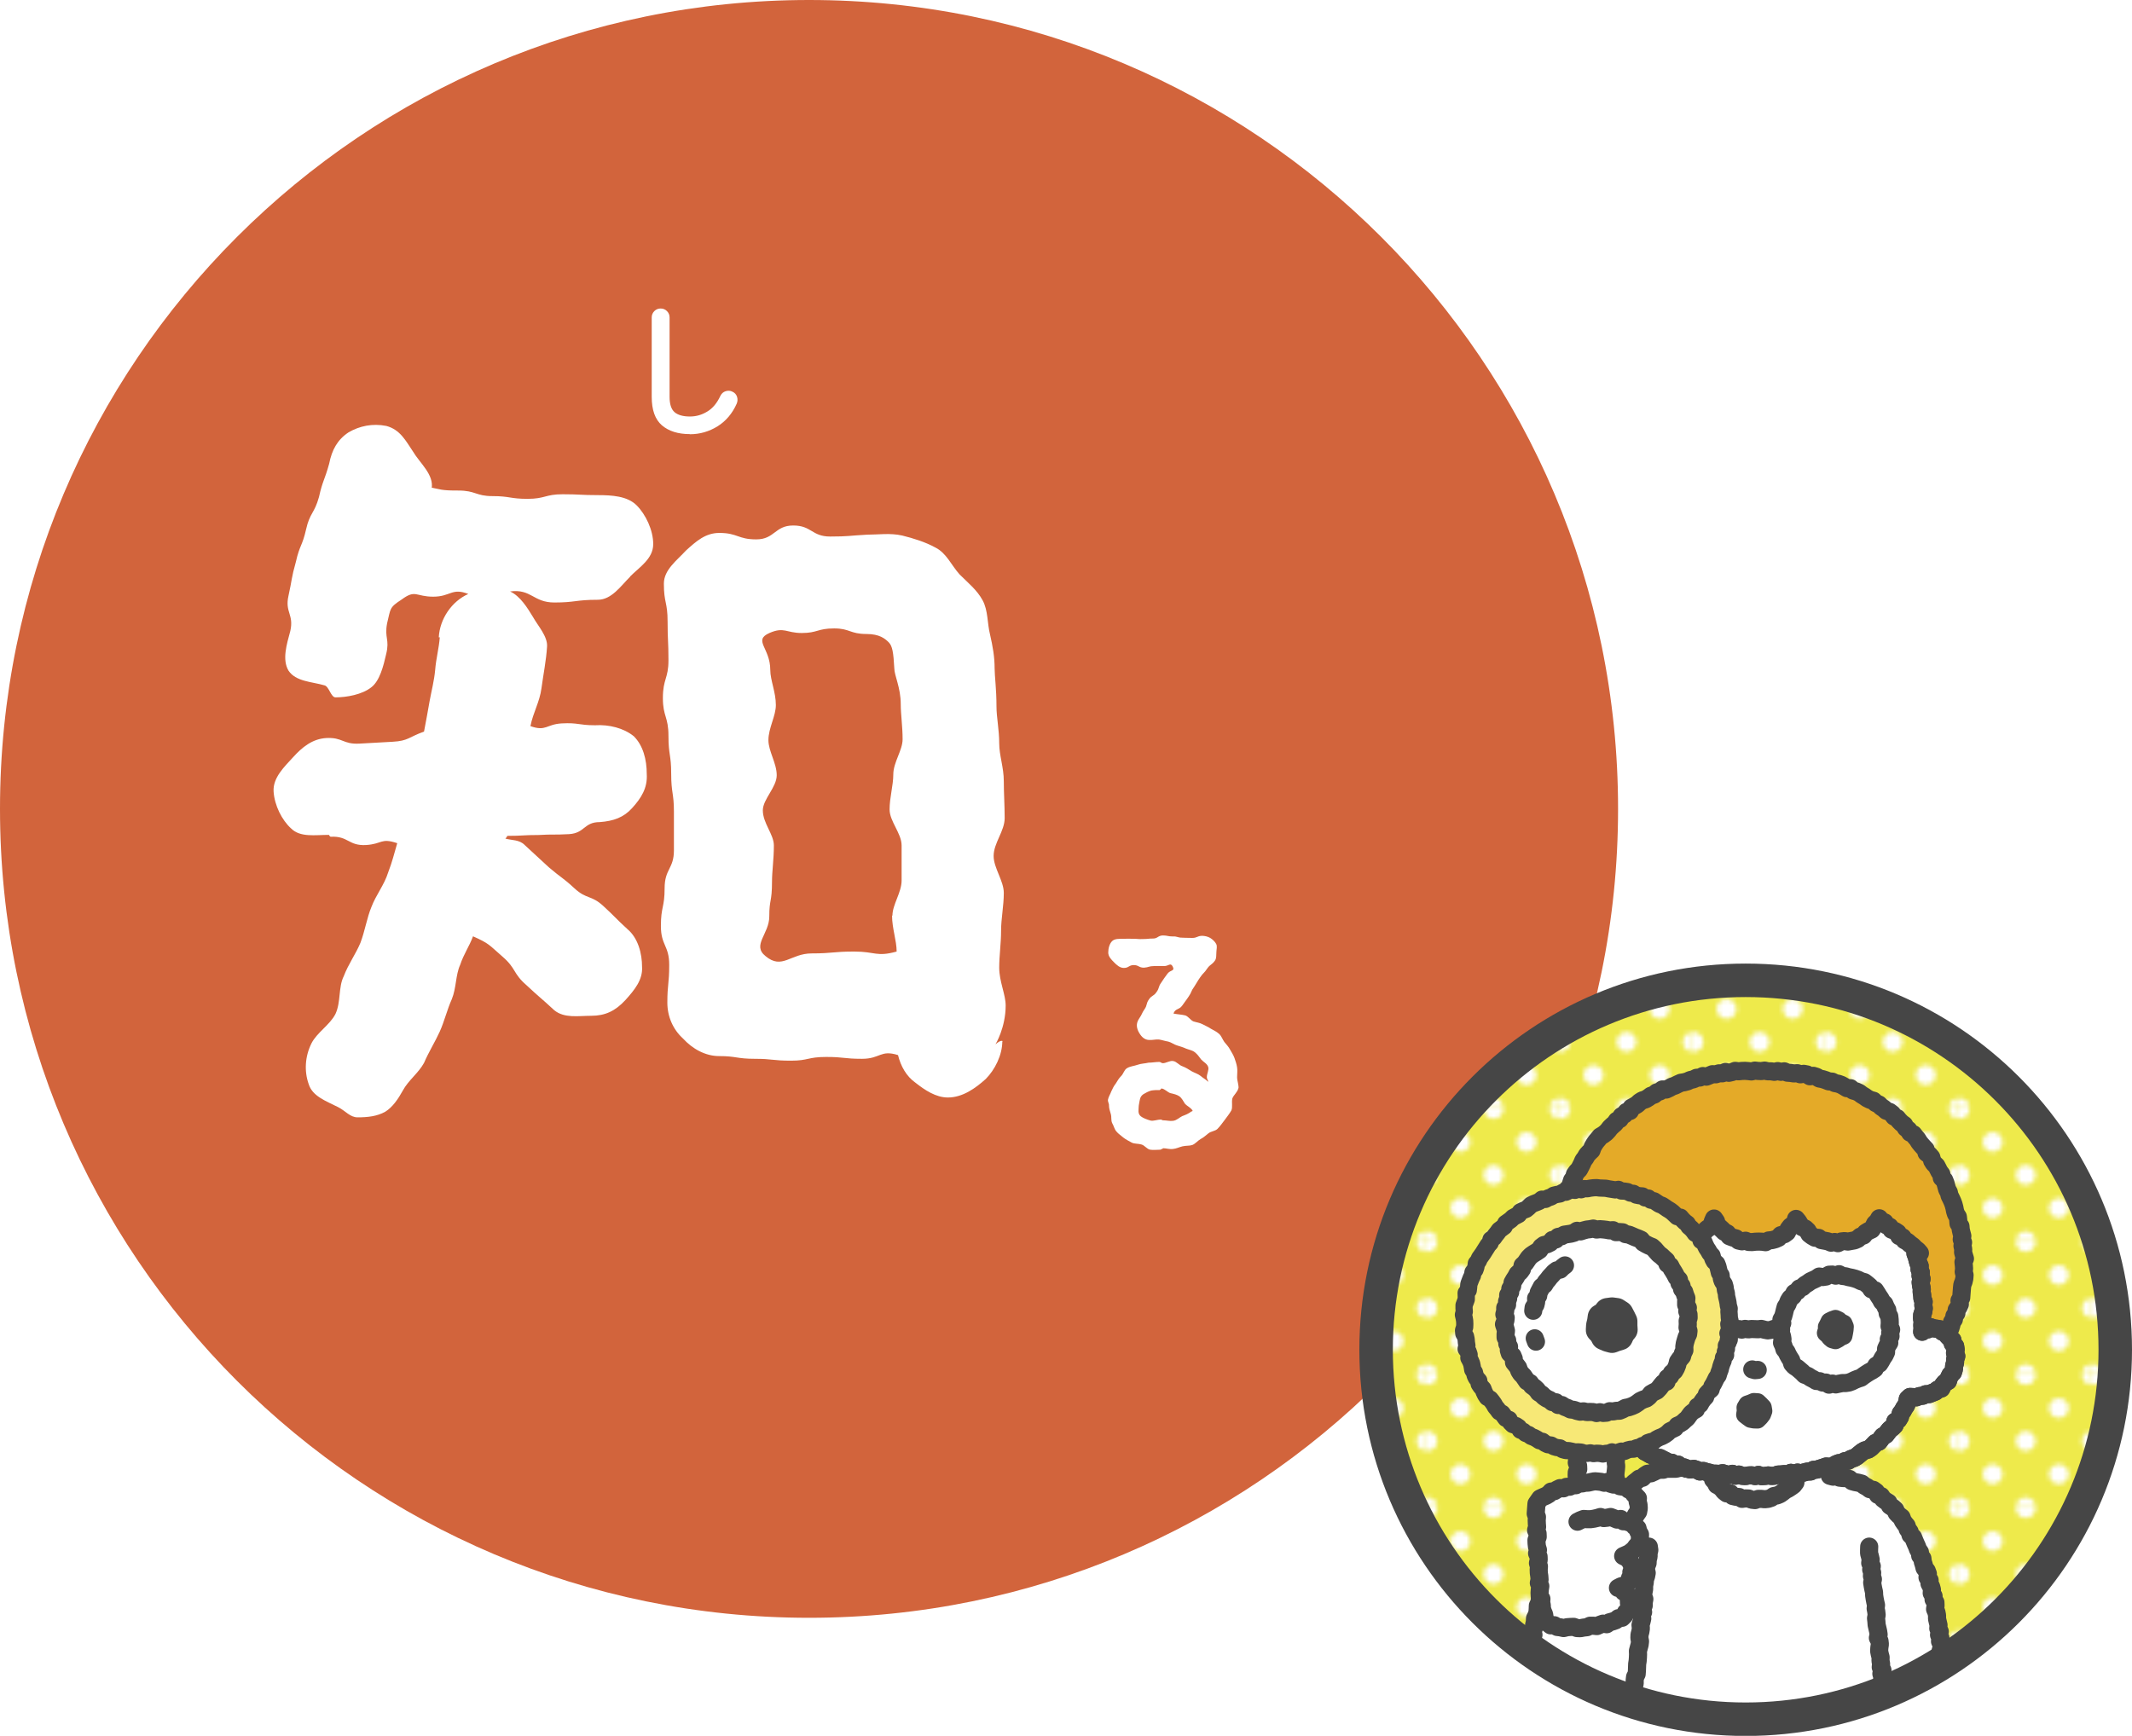 <?xml version="1.0" encoding="UTF-8"?>
<svg id="_レイヤー_2" data-name="レイヤー 2" xmlns="http://www.w3.org/2000/svg" xmlns:xlink="http://www.w3.org/1999/xlink" viewBox="0 0 171.91 139.99">
  <defs>
    <style>
      .cls-1 {
        clip-path: url(#clippath);
      }

      .cls-2, .cls-3, .cls-4, .cls-5, .cls-6 {
        fill: none;
      }

      .cls-2, .cls-7, .cls-8, .cls-9, .cls-10, .cls-11, .cls-12, .cls-13 {
        stroke-width: 0px;
      }

      .cls-3 {
        stroke-width: 1.39px;
      }

      .cls-3, .cls-4, .cls-5, .cls-6 {
        stroke: #464646;
      }

      .cls-3, .cls-4, .cls-6 {
        stroke-linecap: round;
        stroke-linejoin: round;
      }

      .cls-4 {
        stroke-width: 1.46px;
      }

      .cls-5 {
        stroke-miterlimit: 10;
        stroke-width: 2.7px;
      }

      .cls-6 {
        stroke-width: 2.1px;
      }

      .cls-7 {
        fill: url(#Unnamed_Pattern_4);
      }

      .cls-8 {
        fill: #f7e876;
      }

      .cls-9 {
        fill: #363636;
      }

      .cls-10 {
        fill: #d2643c;
      }

      .cls-11 {
        fill: #fff;
      }

      .cls-12 {
        fill: #e4aa28;
      }

      .cls-13 {
        fill: #eeea4b;
      }
    </style>
    <pattern id="Unnamed_Pattern_4" data-name="Unnamed Pattern 4" x="0" y="0" width="28.8" height="28.8" patternTransform="translate(-4938.72 1484.34) scale(.37)" patternUnits="userSpaceOnUse" viewBox="0 0 28.8 28.8">
      <g>
        <rect class="cls-2" width="28.8" height="28.8"/>
        <g>
          <path class="cls-11" d="M28.8,30.96c1.19,0,2.16-.97,2.16-2.16s-.97-2.16-2.16-2.16-2.16.97-2.16,2.16.97,2.16,2.16,2.16Z"/>
          <path class="cls-11" d="M14.4,30.96c1.19,0,2.16-.97,2.16-2.16s-.97-2.16-2.16-2.16-2.16.97-2.16,2.16.97,2.16,2.16,2.16Z"/>
          <path class="cls-11" d="M28.8,16.56c1.19,0,2.16-.97,2.16-2.16s-.97-2.16-2.16-2.16-2.16.97-2.16,2.16.97,2.16,2.16,2.16Z"/>
          <path class="cls-11" d="M14.4,16.56c1.19,0,2.16-.97,2.16-2.16s-.97-2.16-2.16-2.16-2.16.97-2.16,2.16.97,2.16,2.16,2.16Z"/>
          <path class="cls-11" d="M7.2,23.76c1.19,0,2.16-.97,2.16-2.16s-.97-2.16-2.16-2.16-2.16.97-2.16,2.16.97,2.16,2.16,2.16Z"/>
          <path class="cls-11" d="M21.6,23.76c1.19,0,2.16-.97,2.16-2.16s-.97-2.16-2.16-2.16-2.16.97-2.16,2.16.97,2.16,2.16,2.16Z"/>
          <path class="cls-11" d="M7.2,9.36c1.19,0,2.16-.97,2.16-2.16s-.97-2.16-2.16-2.16-2.16.97-2.16,2.16.97,2.16,2.16,2.16Z"/>
          <path class="cls-11" d="M21.6,9.36c1.19,0,2.16-.97,2.16-2.16s-.97-2.16-2.16-2.16-2.16.97-2.16,2.16.97,2.16,2.16,2.16Z"/>
        </g>
        <g>
          <path class="cls-11" d="M0,30.96c1.19,0,2.16-.97,2.16-2.16S1.19,26.64,0,26.64s-2.16.97-2.16,2.16S-1.19,30.96,0,30.96Z"/>
          <path class="cls-11" d="M0,16.56c1.19,0,2.16-.97,2.16-2.16S1.19,12.24,0,12.24s-2.16.97-2.16,2.16S-1.19,16.56,0,16.56Z"/>
        </g>
        <g>
          <path class="cls-11" d="M28.8,2.16c1.19,0,2.16-.97,2.16-2.16s-.97-2.16-2.16-2.16S26.64-1.19,26.64,0s.97,2.16,2.16,2.16Z"/>
          <path class="cls-11" d="M14.4,2.16c1.19,0,2.16-.97,2.16-2.16s-.97-2.16-2.16-2.16S12.24-1.19,12.24,0s.97,2.16,2.16,2.16Z"/>
        </g>
        <path class="cls-11" d="M0,2.16C1.19,2.16,2.16,1.19,2.16,0S1.19-2.16,0-2.16-2.16-1.19-2.16,0-1.19,2.16,0,2.16Z"/>
      </g>
    </pattern>
    <clipPath id="clippath">
      <path class="cls-5" d="M170.56,108.85c0,16.46-13.34,29.8-29.8,29.8s-29.8-13.34-29.8-29.8,13.34-29.79,29.8-29.79,29.8,13.34,29.8,29.79Z"/>
    </clipPath>
  </defs>
  <g id="_レイヤー_1-2" data-name="レイヤー 1">
    <g>
      <path class="cls-10" d="M0,65.23c0,36.03,29.21,65.24,65.24,65.24s65.23-29.21,65.23-65.24S101.27,0,65.24,0,0,29.21,0,65.23Z"/>
      <path class="cls-11" d="M50.81,46.51c-.75.74-1.49,1.86-2.61,1.86-1.79,0-1.79.22-3.5.22s-1.86-1.12-3.57-.89c.82.37,1.41,1.34,1.86,2.08.37.67,1.19,1.56,1.12,2.38-.07,1.12-.3,2.23-.45,3.35-.15,1.12-.67,1.94-.89,3.05,1.27.45,1.27-.15,2.53-.22,1.34-.07,1.34.15,2.68.15,1.12-.07,2.31.22,3.13.89.74.74,1.04,1.86,1.04,3.05.07,1.12-.45,1.94-1.19,2.75-.67.74-1.49,1.04-2.61,1.12-1.27,0-1.19.89-2.46.97-1.27.07-1.27,0-2.46.07-1.27,0-1.27.07-2.53.07,0,.07-.15.22-.15.22.52.15,1.12.07,1.56.52q.97.89,1.94,1.79c1.04.89,1.12.82,2.08,1.71.97.89,1.34.52,2.31,1.41.97.89.97.97,1.94,1.86.89.74,1.19,2.01,1.19,3.05.07,1.04-.6,1.86-1.34,2.68-.82.89-1.64,1.27-2.76,1.27-1.04,0-2.16.22-2.98-.45-1.12-1.04-1.12-.97-2.23-2.01-1.12-.97-.82-1.34-1.94-2.31-1.12-.97-1.04-1.04-2.38-1.64-.3.82-.74,1.41-1.04,2.31-.37.82-.3,1.86-.67,2.76-.37.82-.6,1.79-.97,2.61-.37.82-.89,1.64-1.27,2.53-.45.82-1.27,1.41-1.71,2.23-.37.67-.82,1.34-1.42,1.71-.67.37-1.41.45-2.23.45-.6,0-.97-.52-1.56-.82-1.04-.52-2.08-.89-2.38-1.86-.37-1.04-.3-2.23.22-3.28.45-.89,1.49-1.49,1.94-2.38.45-.97.22-2.16.67-3.05.37-.97.97-1.79,1.34-2.68.37-.97.52-2.01.89-2.9.37-.97,1.04-1.79,1.34-2.76.37-.97.45-1.41.74-2.38-1.34-.45-1.19.07-2.53.15-1.41.07-1.41-.74-2.83-.67-.07,0-.15-.15-.15-.15-1.12,0-2.31.22-3.05-.52-.74-.67-1.34-1.86-1.41-2.98-.07-1.12.89-2.01,1.56-2.75.74-.82,1.56-1.49,2.68-1.56,1.34-.07,1.34.52,2.68.45q1.34-.07,2.68-.15c1.27-.07,1.27-.37,2.53-.82.15-.82.3-1.56.45-2.46.15-.82.37-1.64.45-2.53.07-.89.3-1.71.37-2.61h-.08c.08-1.49,1.04-2.9,2.38-3.5-1.34-.52-1.42.22-2.83.22s-1.42-.6-2.53.22c-1.04.67-.89.74-1.19,1.94-.22,1.19.22,1.27-.07,2.46-.22.97-.52,2.16-1.19,2.68-.75.6-2.01.82-2.9.82-.37,0-.52-.89-.89-.97-1.04-.3-2.31-.3-2.9-1.19-.52-.89-.15-2.09.15-3.2.3-1.34-.45-1.49-.15-2.83.3-1.34.22-1.41.6-2.75.3-1.34.52-1.27.82-2.61.3-1.34.67-1.27,1.04-2.61.3-1.34.45-1.34.82-2.68.22-1.12.67-1.94,1.56-2.53.89-.52,1.94-.74,3.05-.52,1.12.3,1.56,1.19,2.16,2.08.52.89,1.71,1.86,1.49,2.98-.07.22-.82-.22-.6-.22,1.41.3,1.34.37,2.75.37s1.41.45,2.76.45c1.41,0,1.41.22,2.83.22s1.42-.37,2.83-.37,1.41.07,2.83.07c1.12,0,2.38.07,3.13.82.74.74,1.34,2.01,1.34,3.13,0,1.19-1.12,1.86-1.86,2.61ZM80.82,83.97c0,1.12-.6,2.31-1.34,3.05-.82.74-1.86,1.49-3.05,1.49-.97,0-1.86-.6-2.61-1.19-.74-.52-1.19-1.34-1.41-2.23-1.42-.45-1.42.3-2.9.3s-1.42-.15-2.9-.15-1.42.3-2.83.3c-1.49,0-1.49-.15-2.9-.15-1.49,0-1.49-.22-2.9-.22-1.12,0-2.16-.6-2.9-1.41-.82-.74-1.27-1.79-1.27-2.9,0-1.49.15-1.49.15-3.05s-.67-1.56-.67-3.13.3-1.49.3-3.05.75-1.56.75-3.05v-3.13c0-1.49-.22-1.49-.22-3.05s-.22-1.49-.22-3.05-.45-1.56-.45-3.05c0-1.56.45-1.56.45-3.05,0-1.56-.07-1.56-.07-3.13s-.3-1.49-.3-3.05c0-1.12,1.04-1.86,1.79-2.68.82-.74,1.56-1.41,2.68-1.41,1.49,0,1.49.52,2.98.52s1.49-1.12,2.98-1.12,1.49.89,2.98.89,1.49-.07,2.98-.15c.89,0,1.86-.15,2.83.07.89.22,1.86.52,2.68.97.89.45,1.27,1.41,1.94,2.16.67.67,1.42,1.27,1.86,2.09.45.82.37,1.86.6,2.76.22.97.37,1.79.37,2.75,0,.6.15,1.64.15,3.05,0,.89.22,1.86.22,2.98,0,.97.37,1.94.37,3.05,0,.97.07,1.94.07,2.98s-.89,2.01-.89,3.05c0,.97.82,2.01.82,2.98,0,1.04-.22,2.08-.22,3.05,0,1.04-.15,2.01-.15,2.98,0,1.12.52,2.16.52,3.05,0,1.79-.82,3.13-.82,3.13.52-.45.6-.22.6-.22ZM71.96,73.84c0-.89.74-1.86.74-2.83v-2.83c0-.97-.97-1.94-.97-2.9s.3-1.94.3-2.83c0-.97.75-1.94.75-2.83,0-1.04-.15-2.01-.15-2.83,0-1.34-.52-2.31-.52-2.9-.07-1.27-.15-1.79-.45-2.09-.3-.3-.75-.67-1.79-.67-1.34,0-1.34-.45-2.61-.45-1.34,0-1.34.37-2.61.37s-1.41-.52-2.61,0c-1.34.6.07,1.19.07,2.98,0,.82.45,1.79.45,2.83,0,.89-.6,1.86-.6,2.83,0,.89.67,1.86.67,2.83s-1.12,1.94-1.12,2.83c0,1.04.89,1.94.89,2.83,0,1.12-.15,2.09-.15,2.9,0,1.71-.22,1.41-.22,2.83s-1.42,2.31-.3,3.2c1.34,1.12,2.01-.22,3.72-.22s1.71-.15,3.43-.15,1.79.45,3.42,0c0-.89-.37-1.86-.37-2.9Z"/>
      <path class="cls-11" d="M55.63,35.01c-.96,0-1.71-.24-2.26-.71-.55-.48-.82-1.24-.82-2.3v-6.4c0-.2.07-.37.21-.51.14-.14.31-.21.51-.21s.37.07.51.21c.14.14.21.31.21.51v6.4c0,.59.13,1,.4,1.24.27.23.68.35,1.24.35.5,0,.96-.13,1.4-.4.44-.26.79-.69,1.06-1.27.09-.18.23-.31.42-.37.19-.06.38-.05.55.04.18.08.31.22.37.41.06.19.05.38-.03.56-.35.79-.87,1.4-1.54,1.82-.68.42-1.42.64-2.23.64Z"/>
      <path class="cls-11" d="M99.85,87.76c-.04.29-.38.55-.48.82-.08.31.04.69-.08.97-.15.27-.36.52-.53.76-.19.25-.38.52-.59.73-.19.19-.53.19-.73.36-.21.17-.4.34-.63.46-.23.13-.42.38-.67.48-.23.08-.52.04-.8.11-.25.06-.5.19-.76.21-.27.04-.55-.06-.8-.06-.02,0-.02.04-.02.04-.08,0-.15.08-.21.08-.27,0-.55.04-.8,0-.27-.04-.46-.36-.71-.42-.25-.08-.55-.04-.78-.15-.23-.13-.48-.25-.67-.4-.19-.17-.42-.31-.57-.5-.17-.19-.21-.46-.34-.67-.11-.23-.04-.48-.11-.73-.06-.23-.15-.44-.15-.69.02-.15-.11-.31-.08-.48.04-.23.19-.44.27-.67.1-.23.21-.44.36-.63.13-.21.25-.42.42-.59.19-.17.25-.5.46-.63.25-.17.61-.19.88-.29.27-.1.59-.1.88-.17.29,0,.59-.06.88-.06.08,0,.17.1.25.1.27.02.59-.23.86-.17.27.04.48.34.74.42.27.1.5.25.74.4.23.13.52.21.73.38.21.19.42.27.61.48,0-.15-.11-.21-.11-.38,0-.29.19-.59.11-.82-.08-.27-.38-.4-.57-.61-.15-.19-.29-.42-.52-.59-.19-.15-.46-.19-.71-.29-.21-.1-.46-.17-.71-.25-.23-.06-.46-.25-.71-.31-.25-.04-.5-.13-.76-.17-.25-.02-.52.06-.8.04-.42-.02-.67-.34-.86-.71-.17-.38-.15-.69.08-1.03.25-.36.19-.4.42-.73.25-.36.11-.44.36-.8.23-.34.38-.25.61-.59.25-.34.13-.42.38-.76q.23-.36.48-.69c.23-.36.63-.21.46-.59-.19-.38-.32-.06-.71-.06-.42,0-.42-.02-.82,0-.4,0-.4.1-.8.13-.42,0-.42-.21-.82-.21s-.4.23-.8.23c-.34,0-.59-.25-.8-.46-.21-.21-.46-.46-.46-.78,0-.34.1-.71.31-.92s.59-.19.92-.19c.38-.02.38,0,.78,0s.4.04.8.02c.4,0,.4-.04.8-.04.38,0,.38-.23.78-.25.4,0,.4.08.8.08.38-.02.38.1.78.1,0,0,.4.02.8.02s.38-.15.78-.17c.23,0,.48.06.67.17.17.1.38.29.48.48.11.19.02.46.02.67-.02.21.02.48-.11.67-.27.38-.38.29-.63.65-.25.38-.32.34-.57.71-.25.36-.23.38-.48.76-.27.36-.19.42-.44.78-.25.38-.27.36-.52.73-.25.36-.57.23-.71.65.27.06.69.08.95.15.25.08.42.38.65.48.23.08.5.1.74.23.23.13.46.21.67.36.23.13.46.23.67.42.19.17.27.44.42.65.17.21.34.38.46.61.13.23.27.44.36.69.08.23.17.48.21.76.04.25,0,.5,0,.78,0,.31.15.63.11.94v-.04ZM95.55,89.02c-.15-.23-.25-.46-.46-.61-.19-.13-.44-.19-.71-.25-.23-.06-.44-.34-.73-.38-.02,0-.06.11-.13.11v.02c-.23,0-.48,0-.69.04-.23.06-.46.19-.63.29-.31.21-.29.48-.36.82,0,.04-.02.06-.02.13,0,.29-.11.61.17.84.17.13.46.25.78.34.23.06.52-.08.84-.08.06,0,.1.06.17.06.27,0,.57.08.82.04.29-.04.5-.27.73-.38.27-.1.5-.19.71-.36,0,0,.13-.04.13-.06-.13-.27-.46-.38-.61-.57Z"/>
    </g>
    <g>
      <path class="cls-13" d="M170.56,108.85c0,16.46-13.34,29.8-29.8,29.8s-29.8-13.34-29.8-29.8,13.34-29.79,29.8-29.79,29.8,13.34,29.8,29.79Z"/>
      <path class="cls-7" d="M170.56,108.85c0,16.46-13.34,29.8-29.8,29.8s-29.8-13.34-29.8-29.8,13.34-29.79,29.8-29.79,29.8,13.34,29.8,29.79Z"/>
      <g>
        <g class="cls-1">
          <g>
            <g>
              <polygon class="cls-11" points="137.21 118.75 136.97 118.61 136.7 118.57 136.45 118.52 136.18 118.52 135.93 118.43 135.68 118.37 135.41 118.38 135.15 118.45 134.89 118.45 134.63 118.45 134.37 118.45 134.12 118.53 133.85 118.53 133.6 118.59 133.36 118.71 133.12 118.82 132.85 118.85 132.63 118.99 132.44 119.18 132.17 119.25 131.97 119.42 131.76 119.58 131.58 119.77 131.42 119.98 131.16 120.09 131.04 120.34 130.84 120.51 130.65 120.7 130.52 120.94 130.4 121.17 130.26 121.4 130.13 121.64 129.93 121.83 129.82 122.08 129.67 122.29 129.54 122.53 129.44 122.78 129.33 123.02 129.27 123.29 129.12 123.52 129.1 123.8 128.93 124.02 128.89 124.29 128.68 124.5 128.6 124.75 128.48 124.99 128.4 125.25 128.38 125.53 128.29 125.78 128.21 126.03 128.14 126.29 128.05 126.55 127.97 126.8 127.9 127.06 127.77 127.3 127.65 127.54 127.58 127.8 127.59 128.08 127.43 128.31 127.4 128.59 127.13 128.49 126.86 128.48 126.59 128.46 126.32 128.47 126.05 128.49 125.79 128.36 125.52 128.31 125.25 128.34 124.98 128.31 124.71 128.23 124.43 128.24 124.38 128.52 124.33 128.78 124.16 129 124.12 129.26 124 129.5 123.99 129.77 123.97 130.04 123.89 130.29 123.77 130.53 123.76 130.8 123.7 131.06 123.68 131.32 123.57 131.57 123.65 131.84 123.5 132.09 123.57 132.36 123.56 132.62 123.54 132.89 123.49 133.15 123.46 133.41 123.45 133.68 123.47 133.94 123.53 134.2 123.6 134.46 123.58 134.73 123.73 134.97 123.77 135.23 123.71 135.51 123.88 135.74 123.92 136 124.06 136.23 124.13 136.49 124.22 136.73 124.33 136.97 124.48 137.19 124.66 137.39 124.81 137.6 124.87 137.89 125.03 138.1 125.26 138.24 125.47 138.41 125.66 138.59 125.85 138.77 126.06 138.92 126.23 139.14 126.46 139.28 126.73 139.33 126.96 139.46 127.19 139.58 127.38 139.79 127.65 139.84 127.9 139.92 128.14 140.04 128.37 140.16 128.62 140.25 128.9 140.24 129.13 140.4 129.42 140.35 129.67 140.39 129.94 140.4 130.19 140.5 130.45 140.41 130.72 140.54 130.99 140.52 131.23 140.35 131.49 140.34 131.75 140.27 132 140.21 132.25 140.1 132.51 140.03 132.68 139.81 132.91 139.68 133.12 139.52 133.33 139.36 133.5 139.15 133.73 139.02 133.85 138.77 134.04 138.59 134.29 138.45 134.36 138.18 134.57 138 134.65 137.74 134.85 137.55 134.95 137.31 135.09 137.08 135.25 136.86 135.28 136.59 135.42 136.36 135.55 136.13 135.54 135.84 135.71 135.63 135.76 135.37 135.89 135.13 136 134.89 136.03 134.62 136.16 134.39 136.17 134.12 136.31 133.88 136.33 133.61 136.32 133.34 136.47 133.11 136.46 132.83 136.54 132.58 136.62 132.32 136.6 132.05 136.68 131.8 136.73 131.54 136.81 131.29 136.85 131.03 136.83 130.76 136.84 130.5 136.96 130.25 137.01 129.98 137.05 129.73 137.05 129.46 137.09 129.2 137.04 128.93 137.09 128.68 137.07 128.42 137.12 128.15 137.12 127.89 137.15 127.63 137.17 127.37 137.04 127.11 137.09 126.85 137.06 126.59 137.07 126.33 137.17 126.07 137.14 125.81 137.15 125.55 137.13 125.29 137.11 125.03 137.15 124.77 137.17 124.51 137.2 124.25 137.2 123.99 137.09 123.72 137.1 123.46 137.08 123.2 137.08 122.94 137.2 122.68 137.14 122.42 137.18 122.16 137.21 121.9 137.11 121.63 137.13 121.37 137.16 121.11 137.16 120.85 137.15 120.59 137.23 120.33 137.21 120.06 137.25 119.81 137.22 119.54 137.12 119.28 137.24 119.02 137.21 118.75"/>
              <polygon class="cls-4" points="137.21 118.75 136.97 118.61 136.7 118.57 136.45 118.52 136.18 118.52 135.93 118.43 135.68 118.37 135.41 118.38 135.15 118.45 134.89 118.45 134.63 118.45 134.37 118.45 134.12 118.53 133.85 118.53 133.6 118.59 133.36 118.71 133.12 118.82 132.85 118.85 132.63 118.99 132.44 119.18 132.17 119.25 131.97 119.42 131.76 119.58 131.58 119.77 131.42 119.98 131.16 120.09 131.04 120.34 130.84 120.51 130.65 120.7 130.52 120.94 130.4 121.17 130.26 121.4 130.13 121.64 129.93 121.83 129.82 122.08 129.67 122.29 129.54 122.53 129.44 122.78 129.33 123.02 129.27 123.29 129.12 123.52 129.1 123.8 128.93 124.02 128.89 124.29 128.68 124.5 128.6 124.75 128.48 124.99 128.4 125.25 128.38 125.53 128.29 125.78 128.21 126.03 128.14 126.29 128.05 126.55 127.97 126.8 127.9 127.06 127.77 127.3 127.65 127.54 127.58 127.8 127.59 128.08 127.43 128.31 127.4 128.59 127.13 128.49 126.86 128.48 126.59 128.46 126.32 128.47 126.05 128.49 125.79 128.36 125.52 128.31 125.25 128.34 124.98 128.31 124.71 128.23 124.43 128.24 124.38 128.52 124.33 128.78 124.16 129 124.12 129.26 124 129.5 123.99 129.77 123.97 130.04 123.89 130.29 123.77 130.53 123.76 130.8 123.7 131.06 123.68 131.32 123.57 131.57 123.65 131.84 123.5 132.09 123.57 132.36 123.56 132.62 123.54 132.89 123.49 133.15 123.46 133.41 123.45 133.68 123.47 133.94 123.53 134.2 123.6 134.46 123.58 134.73 123.73 134.97 123.77 135.23 123.71 135.51 123.88 135.74 123.92 136 124.06 136.23 124.13 136.49 124.22 136.73 124.33 136.97 124.48 137.19 124.66 137.39 124.81 137.6 124.87 137.89 125.03 138.1 125.26 138.24 125.47 138.41 125.66 138.59 125.85 138.77 126.06 138.92 126.23 139.14 126.46 139.28 126.73 139.33 126.96 139.46 127.19 139.58 127.38 139.79 127.65 139.84 127.9 139.92 128.14 140.04 128.37 140.16 128.62 140.25 128.9 140.24 129.13 140.4 129.42 140.35 129.67 140.39 129.94 140.4 130.19 140.5 130.45 140.41 130.72 140.54 130.99 140.52 131.23 140.35 131.49 140.34 131.75 140.27 132 140.21 132.25 140.1 132.51 140.03 132.68 139.81 132.91 139.68 133.12 139.52 133.33 139.36 133.5 139.15 133.73 139.02 133.85 138.77 134.04 138.59 134.29 138.45 134.36 138.18 134.57 138 134.65 137.74 134.85 137.55 134.95 137.31 135.09 137.08 135.25 136.86 135.28 136.59 135.42 136.36 135.55 136.13 135.54 135.84 135.71 135.63 135.76 135.37 135.89 135.13 136 134.89 136.03 134.62 136.16 134.39 136.17 134.12 136.31 133.88 136.33 133.61 136.32 133.34 136.47 133.11 136.46 132.83 136.54 132.58 136.62 132.32 136.6 132.05 136.68 131.8 136.73 131.54 136.81 131.29 136.85 131.03 136.83 130.76 136.84 130.5 136.96 130.25 137.01 129.98 137.05 129.73 137.05 129.46 137.09 129.2 137.04 128.93 137.09 128.68 137.07 128.42 137.12 128.15 137.12 127.89 137.15 127.63 137.17 127.37 137.04 127.11 137.09 126.85 137.06 126.59 137.07 126.33 137.17 126.07 137.14 125.81 137.15 125.55 137.13 125.29 137.11 125.03 137.15 124.77 137.17 124.51 137.2 124.25 137.2 123.99 137.09 123.72 137.1 123.46 137.08 123.2 137.08 122.94 137.2 122.68 137.14 122.42 137.18 122.16 137.21 121.9 137.11 121.63 137.13 121.37 137.16 121.11 137.16 120.85 137.15 120.59 137.23 120.33 137.21 120.06 137.25 119.81 137.22 119.54 137.12 119.28 137.24 119.02 137.21 118.75"/>
            </g>
            <g>
              <polygon class="cls-12" points="156.2 108.64 156.39 108.45 156.53 108.23 156.73 108.04 156.77 107.76 156.98 107.58 157.13 107.37 157.26 107.14 157.34 106.88 157.4 106.62 157.55 106.4 157.59 106.13 157.75 105.91 157.77 105.64 157.92 105.42 158.03 105.18 158 104.89 158.14 104.66 158.16 104.39 158.18 104.13 158.2 103.87 158.23 103.61 158.33 103.36 158.39 103.1 158.41 102.83 158.34 102.57 158.37 102.31 158.35 102.04 158.32 101.78 158.44 101.51 158.36 101.25 158.29 100.99 158.3 100.73 158.24 100.47 158.29 100.2 158.18 99.95 158.23 99.68 158.16 99.42 158.1 99.16 158.08 98.9 157.92 98.67 157.9 98.4 157.87 98.14 157.72 97.91 157.64 97.66 157.59 97.4 157.52 97.14 157.43 96.9 157.32 96.66 157.2 96.42 157.14 96.16 157.01 95.93 156.94 95.68 156.87 95.42 156.77 95.17 156.57 94.98 156.54 94.7 156.38 94.49 156.26 94.25 156.14 94.02 155.94 93.83 155.8 93.61 155.73 93.34 155.56 93.14 155.34 92.97 155.27 92.7 155.09 92.51 154.91 92.31 154.75 92.11 154.61 91.88 154.44 91.68 154.28 91.47 154.02 91.35 153.88 91.12 153.67 90.96 153.54 90.72 153.33 90.57 153.14 90.38 152.97 90.17 152.73 90.05 152.57 89.83 152.36 89.67 152.1 89.58 151.9 89.4 151.69 89.26 151.5 89.07 151.25 88.96 151.06 88.77 150.8 88.7 150.56 88.58 150.35 88.43 150.12 88.29 149.91 88.13 149.67 88.02 149.42 87.95 149.21 87.76 148.93 87.76 148.7 87.62 148.47 87.49 148.22 87.4 147.96 87.35 147.73 87.23 147.46 87.21 147.21 87.11 146.96 87.03 146.7 86.98 146.47 86.84 146.21 86.76 145.94 86.8 145.7 86.65 145.44 86.6 145.17 86.64 144.92 86.55 144.65 86.57 144.39 86.53 144.12 86.51 143.87 86.4 143.6 86.44 143.34 86.38 143.07 86.44 142.81 86.4 142.55 86.4 142.29 86.34 142.02 86.38 141.76 86.37 141.5 86.34 141.23 86.41 140.97 86.38 140.71 86.36 140.44 86.37 140.18 86.4 139.92 86.36 139.66 86.46 139.4 86.52 139.13 86.45 138.88 86.56 138.61 86.56 138.35 86.64 138.08 86.63 137.84 86.73 137.59 86.83 137.31 86.78 137.07 86.9 136.8 86.92 136.56 87.04 136.3 87.1 136.06 87.21 135.8 87.28 135.54 87.32 135.3 87.43 135.06 87.55 134.82 87.63 134.59 87.76 134.35 87.87 134.05 87.86 133.84 88.02 133.59 88.1 133.38 88.28 133.12 88.37 132.92 88.52 132.69 88.66 132.43 88.74 132.21 88.88 132.01 89.07 131.79 89.2 131.55 89.33 131.43 89.6 131.15 89.67 130.98 89.88 130.75 90.01 130.61 90.25 130.37 90.38 130.22 90.6 130.02 90.77 129.83 90.95 129.67 91.16 129.49 91.35 129.28 91.51 129.04 91.65 128.87 91.86 128.7 92.06 128.55 92.28 128.42 92.51 128.33 92.77 128.14 92.95 127.96 93.15 127.83 93.38 127.67 93.59 127.57 93.83 127.45 94.07 127.33 94.3 127.14 94.5 126.99 94.71 126.92 94.97 126.76 95.19 126.68 95.44 126.62 95.7 126.41 95.9 126.34 96.15 126.33 96.44 126.23 96.68 126.04 96.89 126.02 97.16 125.94 97.41 125.8 97.64 125.77 97.9 125.7 98.16 125.65 98.41 125.5 98.65 125.43 98.9 125.48 99.18 125.43 99.44 125.35 99.69 125.35 99.96 125.31 100.22 125.17 100.46 125.16 100.73 125.11 100.99 125.11 101.25 125.22 101.52 125.17 101.78 125.14 102.04 125.19 102.3 125.22 102.56 125.13 102.83 125.12 103.1 125.22 103.35 125.17 103.62 125.23 103.88 125.36 104.13 125.44 104.38 125.49 104.63 125.46 104.91 125.6 105.14 125.66 105.4 125.7 105.66 125.79 105.91 125.94 106.13 125.92 106.42 126.1 106.63 126.15 106.9 126.37 107.08 126.46 107.33 126.52 107.6 126.65 107.83 126.86 108 126.97 108.24 127.12 108.46 127.32 108.66 127.58 108.69 127.84 108.58 128.1 108.6 128.37 108.61 128.63 108.7 128.89 108.67 129.15 108.58 129.41 108.67 129.67 108.7 129.94 108.65 130.2 108.67 130.46 108.69 130.72 108.59 130.98 108.67 131.24 108.62 131.51 108.66 131.77 108.68 132.03 108.7 132.29 108.56 132.55 108.7 132.82 108.68 133.08 108.59 133.34 108.69 133.6 108.7 133.87 108.69 134.13 108.59 134.39 108.65 134.65 108.67 134.92 108.57 135.18 108.58 135.44 108.58 135.7 108.69 135.96 108.68 136.22 108.65 136.49 108.7 136.75 108.7 137.01 108.63 137.27 108.61 137.54 108.58 137.8 108.69 138.06 108.68 138.33 108.62 138.59 108.57 138.85 108.65 139.11 108.62 139.37 108.64 139.64 108.67 139.9 108.6 140.16 108.66 140.42 108.57 140.69 108.61 140.95 108.67 141.21 108.69 141.47 108.7 141.74 108.66 142 108.61 142.26 108.67 142.52 108.7 142.79 108.58 143.05 108.57 143.31 108.66 143.58 108.67 143.84 108.66 144.1 108.68 144.36 108.7 144.63 108.7 144.89 108.62 145.15 108.7 145.41 108.58 145.68 108.62 145.94 108.61 146.2 108.69 146.47 108.63 146.73 108.58 146.99 108.65 147.25 108.63 147.52 108.65 147.78 108.57 148.04 108.67 148.3 108.58 148.57 108.58 148.83 108.63 149.09 108.61 149.35 108.67 149.61 108.61 149.88 108.64 150.14 108.64 150.41 108.61 150.67 108.62 150.93 108.63 151.19 108.61 151.46 108.66 151.72 108.65 151.98 108.64 152.25 108.57 152.51 108.64 152.77 108.59 153.04 108.59 153.3 108.59 153.56 108.59 153.83 108.6 154.09 108.61 154.35 108.68 154.61 108.57 154.88 108.65 155.14 108.65 155.41 108.64 155.67 108.7 155.93 108.69 156.2 108.64"/>
              <polygon class="cls-4" points="156.2 108.64 156.39 108.45 156.53 108.23 156.73 108.04 156.77 107.76 156.98 107.58 157.13 107.37 157.26 107.14 157.34 106.88 157.4 106.62 157.55 106.4 157.59 106.13 157.75 105.91 157.77 105.64 157.92 105.42 158.03 105.18 158 104.89 158.14 104.66 158.16 104.39 158.18 104.13 158.2 103.87 158.23 103.61 158.33 103.36 158.39 103.1 158.41 102.83 158.34 102.57 158.37 102.31 158.35 102.04 158.32 101.78 158.44 101.51 158.36 101.25 158.29 100.99 158.3 100.73 158.24 100.47 158.29 100.2 158.18 99.95 158.23 99.68 158.16 99.42 158.1 99.16 158.08 98.9 157.92 98.67 157.9 98.4 157.87 98.14 157.72 97.91 157.64 97.66 157.59 97.4 157.52 97.14 157.43 96.9 157.32 96.66 157.2 96.42 157.14 96.16 157.01 95.93 156.94 95.68 156.87 95.42 156.77 95.17 156.57 94.98 156.54 94.7 156.38 94.49 156.26 94.25 156.14 94.02 155.94 93.83 155.8 93.61 155.73 93.34 155.56 93.14 155.34 92.97 155.27 92.7 155.09 92.51 154.91 92.31 154.75 92.11 154.61 91.88 154.44 91.68 154.28 91.47 154.02 91.35 153.88 91.12 153.67 90.96 153.54 90.72 153.33 90.57 153.14 90.38 152.97 90.17 152.73 90.05 152.57 89.83 152.36 89.67 152.1 89.58 151.9 89.4 151.69 89.26 151.5 89.07 151.25 88.96 151.06 88.77 150.8 88.7 150.56 88.58 150.35 88.43 150.12 88.29 149.91 88.13 149.67 88.02 149.42 87.95 149.21 87.76 148.93 87.76 148.7 87.62 148.47 87.49 148.22 87.4 147.96 87.35 147.73 87.23 147.46 87.21 147.21 87.11 146.96 87.03 146.7 86.98 146.47 86.84 146.21 86.76 145.94 86.8 145.7 86.65 145.44 86.6 145.17 86.64 144.92 86.55 144.65 86.57 144.39 86.53 144.12 86.51 143.87 86.4 143.6 86.44 143.34 86.38 143.07 86.44 142.81 86.4 142.55 86.4 142.29 86.34 142.02 86.38 141.76 86.37 141.5 86.34 141.23 86.41 140.97 86.38 140.71 86.36 140.44 86.37 140.18 86.4 139.92 86.36 139.66 86.46 139.4 86.52 139.13 86.45 138.88 86.56 138.61 86.56 138.35 86.64 138.08 86.63 137.84 86.73 137.59 86.83 137.31 86.78 137.07 86.9 136.8 86.92 136.56 87.04 136.3 87.1 136.06 87.21 135.8 87.28 135.54 87.32 135.3 87.43 135.06 87.55 134.82 87.63 134.59 87.76 134.35 87.87 134.05 87.86 133.84 88.02 133.59 88.1 133.38 88.28 133.12 88.37 132.92 88.52 132.69 88.66 132.43 88.74 132.21 88.88 132.01 89.07 131.79 89.2 131.55 89.33 131.43 89.6 131.15 89.67 130.98 89.88 130.75 90.01 130.61 90.25 130.37 90.38 130.22 90.6 130.02 90.77 129.83 90.95 129.67 91.16 129.49 91.35 129.28 91.51 129.04 91.65 128.87 91.86 128.7 92.06 128.55 92.28 128.42 92.51 128.33 92.77 128.14 92.95 127.96 93.15 127.83 93.38 127.67 93.59 127.57 93.83 127.45 94.07 127.33 94.3 127.14 94.5 126.99 94.71 126.92 94.97 126.76 95.19 126.68 95.44 126.62 95.7 126.41 95.9 126.34 96.15 126.33 96.44 126.23 96.68 126.04 96.89 126.02 97.16 125.94 97.41 125.8 97.64 125.77 97.9 125.7 98.16 125.65 98.41 125.5 98.65 125.43 98.9 125.48 99.18 125.43 99.44 125.35 99.69 125.35 99.96 125.31 100.22 125.17 100.46 125.16 100.73 125.11 100.99 125.11 101.25 125.22 101.52 125.17 101.78 125.14 102.04 125.19 102.3 125.22 102.56 125.13 102.83 125.12 103.1 125.22 103.35 125.17 103.62 125.23 103.88 125.36 104.13 125.44 104.38 125.49 104.63 125.46 104.91 125.6 105.14 125.66 105.4 125.7 105.66 125.79 105.91 125.94 106.13 125.92 106.42 126.1 106.63 126.15 106.9 126.37 107.08 126.46 107.33 126.52 107.6 126.65 107.83 126.86 108 126.97 108.24 127.12 108.46 127.32 108.66 127.58 108.69 127.84 108.58 128.1 108.6 128.37 108.61 128.63 108.7 128.89 108.67 129.15 108.58 129.41 108.67 129.67 108.7 129.94 108.65 130.2 108.67 130.46 108.69 130.72 108.59 130.98 108.67 131.24 108.62 131.51 108.66 131.77 108.68 132.03 108.7 132.29 108.56 132.55 108.7 132.82 108.68 133.08 108.59 133.34 108.69 133.6 108.7 133.87 108.69 134.13 108.59 134.39 108.65 134.65 108.67 134.92 108.57 135.18 108.58 135.44 108.58 135.7 108.69 135.96 108.68 136.22 108.65 136.49 108.7 136.75 108.7 137.01 108.63 137.27 108.61 137.54 108.58 137.8 108.69 138.06 108.68 138.33 108.62 138.59 108.57 138.85 108.65 139.11 108.62 139.37 108.64 139.64 108.67 139.9 108.6 140.16 108.66 140.42 108.57 140.69 108.61 140.95 108.67 141.21 108.69 141.47 108.7 141.74 108.66 142 108.61 142.26 108.67 142.52 108.7 142.79 108.58 143.05 108.57 143.31 108.66 143.58 108.67 143.84 108.66 144.1 108.68 144.36 108.7 144.63 108.7 144.89 108.62 145.15 108.7 145.41 108.58 145.68 108.62 145.94 108.61 146.2 108.69 146.47 108.63 146.73 108.58 146.99 108.65 147.25 108.63 147.52 108.65 147.78 108.57 148.04 108.67 148.3 108.58 148.57 108.58 148.83 108.63 149.09 108.61 149.35 108.67 149.61 108.61 149.88 108.64 150.14 108.64 150.41 108.61 150.67 108.62 150.93 108.63 151.19 108.61 151.46 108.66 151.72 108.65 151.98 108.64 152.25 108.57 152.51 108.64 152.77 108.59 153.04 108.59 153.3 108.59 153.56 108.59 153.83 108.6 154.09 108.61 154.35 108.68 154.61 108.57 154.88 108.65 155.14 108.65 155.41 108.64 155.67 108.7 155.93 108.69 156.2 108.64"/>
            </g>
            <path class="cls-11" d="M146.78,118.76s4.91,1.24,6.98,4.68c1.7,2.83,2.32,9.96,3.13,12.83.17.6-.13,1.24-.71,1.48-.99.42-2.7.97-5,1.02l-4.4-20.01Z"/>
            <g>
              <polygon class="cls-11" points="154.67 135.69 154.75 135.91 154.81 136.13 154.85 136.36 154.91 136.58 154.91 136.82 155 137.03 155.06 137.25 155.11 137.48 155.14 137.71 155.14 137.94 155.14 138.17 155.25 138.38 155.26 138.62 155.46 138.76 155.63 138.92 155.81 139.07 155.99 139.21 156.11 139.42 156.29 139.56 156.44 139.74 156.64 139.88 156.75 140.08 156.81 140.32 157.03 140.46 157.09 140.7 157.21 140.9 157.31 141.1 157.43 141.31 157.46 141.54 157.58 141.75 157.68 141.96 157.72 142.19 157.79 142.41 157.83 142.65 157.88 142.89 157.89 143.12 157.86 143.36 157.9 143.6 157.87 143.84 157.87 144.07 157.84 144.31 157.79 144.54 157.75 144.77 157.76 145.01 157.76 145.25 157.61 145.46 157.56 145.69 157.52 145.93 157.39 146.13 157.32 146.36 157.22 146.58 157.1 146.79 156.94 146.96 156.73 147.1 156.62 147.32 156.47 147.51 156.24 147.6 156.08 147.78 155.86 147.87 155.67 148 155.48 148.16 155.24 148.18 155.02 148.24 154.79 148.25 154.54 148.3 154.31 148.23 154.1 148.1 153.9 147.96 153.8 147.73 153.59 147.59 153.5 147.37 153.33 147.19 153.32 146.93 153.14 146.75 153.18 146.49 153.08 146.27 153.04 146.04 152.99 145.82 152.88 145.6 152.9 145.36 152.78 145.14 152.7 144.92 152.67 144.69 152.71 144.45 152.67 144.22 152.55 144 152.57 143.76 152.51 143.53 152.38 143.32 152.42 143.08 152.28 142.87 152.3 142.63 152.23 142.4 152.23 142.16 152.21 141.93 152.08 141.72 152.02 141.49 152.02 141.25 151.93 141.03 151.98 140.78 151.91 140.56 151.85 140.33 151.84 140.1 151.67 139.89 151.64 139.65 151.6 139.41 151.55 139.17 151.47 138.95 151.51 138.69 151.46 138.45 151.36 138.23 151.26 138.01 151.2 137.78 151.2 137.53 151.1 137.31 151.12 137.05 151.07 136.82 150.99 136.6 151.21 136.53 151.43 136.46 151.67 136.43 151.9 136.35 152.12 136.25 152.36 136.23 152.6 136.25 152.83 136.17 153.06 136.14 153.28 136.01 153.53 136.03 153.74 135.88 153.96 135.81 154.22 135.84 154.42 135.69 154.67 135.69"/>
              <polygon class="cls-4" points="154.67 135.69 154.75 135.91 154.81 136.13 154.85 136.36 154.91 136.58 154.91 136.82 155 137.03 155.06 137.25 155.11 137.48 155.14 137.71 155.14 137.94 155.14 138.17 155.25 138.38 155.26 138.62 155.46 138.76 155.63 138.92 155.81 139.07 155.99 139.21 156.11 139.42 156.29 139.56 156.44 139.74 156.64 139.88 156.75 140.08 156.81 140.32 157.03 140.46 157.09 140.7 157.21 140.9 157.31 141.1 157.43 141.31 157.46 141.54 157.58 141.75 157.68 141.96 157.72 142.19 157.79 142.41 157.83 142.65 157.88 142.89 157.89 143.12 157.86 143.36 157.9 143.6 157.87 143.84 157.87 144.07 157.84 144.31 157.79 144.54 157.75 144.77 157.76 145.01 157.76 145.25 157.61 145.46 157.56 145.69 157.52 145.93 157.39 146.13 157.32 146.36 157.22 146.58 157.1 146.79 156.94 146.96 156.73 147.1 156.62 147.32 156.47 147.51 156.24 147.6 156.08 147.78 155.86 147.87 155.67 148 155.48 148.16 155.24 148.18 155.02 148.24 154.79 148.25 154.54 148.3 154.31 148.23 154.1 148.1 153.9 147.96 153.8 147.73 153.59 147.59 153.5 147.37 153.33 147.19 153.32 146.93 153.14 146.75 153.18 146.49 153.08 146.27 153.04 146.04 152.99 145.82 152.88 145.6 152.9 145.36 152.78 145.14 152.7 144.92 152.67 144.69 152.71 144.45 152.67 144.22 152.55 144 152.57 143.76 152.51 143.53 152.38 143.32 152.42 143.08 152.28 142.87 152.3 142.63 152.23 142.4 152.23 142.16 152.21 141.93 152.08 141.72 152.02 141.49 152.02 141.25 151.93 141.03 151.98 140.78 151.91 140.56 151.85 140.33 151.84 140.1 151.67 139.89 151.64 139.65 151.6 139.41 151.55 139.17 151.47 138.95 151.51 138.69 151.46 138.45 151.36 138.23 151.26 138.01 151.2 137.78 151.2 137.53 151.1 137.31 151.12 137.05 151.07 136.82 150.99 136.6 151.21 136.53 151.43 136.46 151.67 136.43 151.9 136.35 152.12 136.25 152.36 136.23 152.6 136.25 152.83 136.17 153.06 136.14 153.28 136.01 153.53 136.03 153.74 135.88 153.96 135.81 154.22 135.84 154.42 135.69 154.67 135.69"/>
            </g>
            <path class="cls-11" d="M147,118.76s2.16.82,3.61,3.4l1.55,16.5s-4.85.62-10.31.62-10.32-.62-10.32-.62l1.55-16.5c1.44-2.58,3.61-3.4,3.61-3.4h10.32Z"/>
            <g>
              <polygon class="cls-11" points="145.05 118.55 145.07 118.82 144.87 119.03 144.79 119.27 144.77 119.56 144.61 119.77 144.39 119.93 144.17 120.07 143.94 120.19 143.74 120.35 143.53 120.5 143.29 120.6 143.03 120.65 142.81 120.8 142.56 120.88 142.29 120.91 142.03 120.88 141.77 120.88 141.51 120.98 141.25 120.95 141 120.85 140.74 120.84 140.47 120.88 140.24 120.73 139.97 120.71 139.71 120.65 139.53 120.43 139.23 120.44 139.02 120.27 138.86 120.06 138.67 119.89 138.43 119.76 138.31 119.52 138.13 119.32 138.07 119.06 138.04 118.8 138.01 118.55 137.96 118.28 138.07 118.03 138.24 117.83 138.28 117.55 138.42 117.33 138.63 117.16 138.8 116.95 139.05 116.85 139.24 116.68 139.51 116.62 139.72 116.46 139.98 116.41 140.22 116.31 140.48 116.28 140.73 116.22 140.99 116.17 141.25 116.23 141.51 116.16 141.77 116.23 142.03 116.23 142.29 116.17 142.54 116.3 142.79 116.35 143.06 116.37 143.29 116.47 143.5 116.65 143.77 116.69 144.01 116.81 144.18 117.02 144.33 117.23 144.51 117.4 144.7 117.58 144.88 117.78 144.96 118.03 144.99 118.29 145.05 118.55"/>
              <polygon class="cls-4" points="145.05 118.55 145.07 118.82 144.87 119.03 144.79 119.27 144.77 119.56 144.61 119.77 144.39 119.93 144.17 120.07 143.94 120.19 143.74 120.35 143.53 120.5 143.29 120.6 143.03 120.65 142.81 120.8 142.56 120.88 142.29 120.91 142.03 120.88 141.77 120.88 141.51 120.98 141.25 120.95 141 120.85 140.74 120.84 140.47 120.88 140.24 120.73 139.97 120.71 139.71 120.65 139.53 120.43 139.23 120.44 139.02 120.27 138.86 120.06 138.67 119.89 138.43 119.76 138.31 119.52 138.13 119.32 138.07 119.06 138.04 118.8 138.01 118.55 137.96 118.28 138.07 118.03 138.24 117.83 138.28 117.55 138.42 117.33 138.63 117.16 138.8 116.95 139.05 116.85 139.24 116.68 139.51 116.62 139.72 116.46 139.98 116.41 140.22 116.31 140.48 116.28 140.73 116.22 140.99 116.17 141.25 116.23 141.51 116.16 141.77 116.23 142.03 116.23 142.29 116.17 142.54 116.3 142.79 116.35 143.06 116.37 143.29 116.47 143.5 116.65 143.77 116.69 144.01 116.81 144.18 117.02 144.33 117.23 144.51 117.4 144.7 117.58 144.88 117.78 144.96 118.03 144.99 118.29 145.05 118.55"/>
            </g>
            <g>
              <g>
                <polygon class="cls-11" points="156.87 107.5 156.63 107.4 156.45 107.21 156.19 107.16 155.94 107.13 155.68 107.04 155.45 107.21 155.18 107.23 154.99 107.4 155.02 107.14 155 106.87 155.03 106.6 154.98 106.33 154.99 106.05 155.08 105.78 155.12 105.51 155.08 105.24 155.11 104.98 155.01 104.72 154.99 104.45 154.95 104.19 154.96 103.93 154.9 103.67 154.87 103.41 154.94 103.14 154.86 102.89 154.88 102.62 154.78 102.37 154.79 102.1 154.68 101.85 154.61 101.6 154.55 101.34 154.45 101.1 154.45 100.82 154.35 100.58 154.26 100.33 154.1 100.11 154.07 99.84 153.94 99.61 153.9 99.34 153.68 99.14 153.68 98.86 153.48 98.66 153.41 98.4 153.31 98.16 153.17 97.93 152.96 97.75 152.84 97.52 152.74 97.27 152.55 97.08 152.44 96.84 152.28 96.63 152.19 96.37 151.93 96.24 151.79 96.01 151.65 95.79 151.43 95.63 151.29 95.41 151.13 95.2 150.91 95.04 150.71 94.87 150.52 94.69 150.36 94.48 150.21 94.25 150 94.09 149.8 93.92 149.53 93.84 149.32 93.68 149.16 93.46 148.89 93.38 148.68 93.23 148.52 93 148.27 92.9 148.05 92.76 147.81 92.64 147.57 92.53 147.34 92.41 147.13 92.25 146.89 92.14 146.63 92.07 146.42 91.89 146.15 91.86 145.93 91.7 145.66 91.66 145.41 91.6 145.15 91.54 144.9 91.46 144.65 91.38 144.4 91.3 144.13 91.33 143.89 91.17 143.63 91.12 143.37 91.09 143.1 91.07 142.84 91.07 142.58 90.99 142.31 91.03 142.05 91.08 141.79 91.07 141.53 90.95 141.26 90.95 141 90.98 140.74 91.07 140.48 91.06 140.22 91.1 139.95 91.05 139.69 91.15 139.43 91.18 139.16 91.16 138.91 91.26 138.66 91.32 138.41 91.41 138.16 91.49 137.88 91.46 137.65 91.6 137.4 91.7 137.14 91.74 136.88 91.81 136.66 91.98 136.4 92.02 136.18 92.17 135.93 92.27 135.67 92.33 135.49 92.56 135.23 92.63 135.01 92.77 134.78 92.9 134.53 93 134.31 93.13 134.14 93.36 133.9 93.47 133.7 93.64 133.47 93.77 133.26 93.93 133.06 94.11 132.9 94.32 132.65 94.43 132.49 94.65 132.32 94.86 132.17 95.07 131.98 95.25 131.75 95.39 131.56 95.58 131.39 95.78 131.26 96.01 131.11 96.23 130.89 96.39 130.73 96.61 130.6 96.83 130.52 97.09 130.28 97.25 130.2 97.51 130.01 97.71 129.87 97.93 129.8 98.19 129.73 98.45 129.55 98.65 129.4 98.87 129.32 99.12 129.24 99.37 129.11 99.6 128.97 99.83 128.92 100.09 128.79 100.33 128.77 100.6 128.73 100.86 128.65 101.11 128.56 101.36 128.42 101.59 128.45 101.87 128.39 102.12 128.25 102.36 128.3 102.64 128.18 102.88 128.12 103.14 128.17 103.41 128.03 103.66 128.02 103.92 127.97 104.19 127.97 104.45 128.06 104.72 128.07 104.98 128.04 105.24 127.97 105.51 127.99 105.79 128.04 106.06 127.94 106.34 127.98 106.62 128.09 106.88 128.02 107.16 128.05 107.41 127.83 107.31 127.63 107.14 127.36 107.12 127.11 107.15 126.83 107.09 126.61 107.26 126.36 107.35 126.14 107.49 125.97 107.69 125.82 107.91 125.64 108.1 125.55 108.35 125.37 108.57 125.42 108.85 125.31 109.11 125.4 109.37 125.31 109.64 125.37 109.9 125.46 110.15 125.54 110.4 125.6 110.66 125.75 110.88 125.86 111.12 125.95 111.38 126.12 111.59 126.34 111.74 126.57 111.89 126.73 112.1 126.98 112.2 127.22 112.35 127.51 112.34 127.73 112.53 128.02 112.48 128.26 112.66 128.54 112.66 128.81 112.67 129.06 112.63 129.22 112.83 129.22 113.12 129.37 113.34 129.53 113.55 129.57 113.83 129.75 114.03 129.9 114.25 130.06 114.45 130.14 114.72 130.37 114.88 130.47 115.14 130.71 115.27 130.79 115.55 131 115.72 131.21 115.88 131.39 116.07 131.56 116.28 131.8 116.4 132 116.58 132.19 116.76 132.47 116.81 132.63 117.06 132.86 117.18 133.09 117.32 133.34 117.41 133.55 117.57 133.84 117.58 134.07 117.7 134.31 117.82 134.54 117.95 134.81 117.97 135.03 118.13 135.31 118.12 135.52 118.33 135.79 118.34 136.04 118.44 136.29 118.51 136.57 118.46 136.82 118.54 137.07 118.67 137.34 118.63 137.59 118.71 137.85 118.77 138.11 118.85 138.37 118.85 138.63 118.87 138.9 118.81 139.16 118.89 139.42 118.96 139.69 118.86 139.94 119.01 140.21 118.92 140.47 119.02 140.73 119.04 141 118.99 141.26 118.98 141.53 119.04 141.79 118.95 142.05 119.05 142.32 119.03 142.58 118.99 142.85 119.03 143.11 119.01 143.37 118.92 143.63 118.91 143.89 118.88 144.16 118.94 144.41 118.78 144.68 118.85 144.94 118.76 145.21 118.82 145.46 118.75 145.72 118.68 145.99 118.67 146.23 118.54 146.49 118.52 146.74 118.44 147 118.36 147.25 118.27 147.52 118.29 147.79 118.25 148.02 118.1 148.26 118 148.53 117.98 148.76 117.84 149.03 117.8 149.25 117.66 149.51 117.58 149.74 117.44 149.94 117.27 150.15 117.1 150.37 116.97 150.64 116.9 150.86 116.75 151.05 116.56 151.23 116.37 151.49 116.27 151.65 116.06 151.81 115.84 152.05 115.71 152.21 115.5 152.37 115.3 152.58 115.13 152.77 114.94 152.82 114.65 153.06 114.5 153.2 114.27 153.26 114 153.42 113.79 153.54 113.56 153.69 113.35 153.78 113.1 153.83 112.83 154.01 112.66 154.24 112.67 154.52 112.69 154.77 112.59 155.04 112.56 155.28 112.44 155.55 112.43 155.8 112.33 156.05 112.23 156.26 112.06 156.53 111.98 156.66 111.72 156.82 111.52 157.07 111.38 157.15 111.12 157.27 110.88 157.47 110.68 157.55 110.42 157.57 110.15 157.64 109.9 157.65 109.63 157.74 109.37 157.64 109.11 157.69 108.84 157.65 108.57 157.46 108.36 157.43 108.08 157.22 107.9 157.04 107.71 156.87 107.5"/>
                <polygon class="cls-11" points="156.87 107.5 156.63 107.4 156.45 107.21 156.19 107.16 155.94 107.13 155.68 107.04 155.45 107.21 155.18 107.23 154.99 107.4 155.02 107.14 155 106.87 155.03 106.6 154.98 106.33 154.99 106.05 155.08 105.78 155.12 105.51 155.08 105.24 155.11 104.98 155.01 104.72 154.99 104.45 154.95 104.19 154.96 103.93 154.9 103.67 154.87 103.41 154.94 103.14 154.86 102.89 154.88 102.62 154.78 102.37 154.79 102.1 154.68 101.85 154.61 101.6 154.55 101.34 154.45 101.1 154.45 100.82 154.35 100.58 154.26 100.33 154.1 100.11 154.07 99.84 153.94 99.61 153.9 99.34 153.68 99.14 153.68 98.86 153.48 98.66 153.41 98.4 153.31 98.16 153.17 97.93 152.96 97.75 152.84 97.52 152.74 97.27 152.55 97.08 152.44 96.84 152.28 96.63 152.19 96.37 151.93 96.24 151.79 96.01 151.65 95.79 151.43 95.63 151.29 95.41 151.13 95.2 150.91 95.04 150.71 94.87 150.52 94.69 150.36 94.48 150.21 94.25 150 94.09 149.8 93.92 149.53 93.84 149.32 93.68 149.16 93.46 148.89 93.38 148.68 93.23 148.52 93 148.27 92.9 148.05 92.76 147.81 92.64 147.57 92.53 147.34 92.41 147.13 92.25 146.89 92.14 146.63 92.07 146.42 91.89 146.15 91.86 145.93 91.7 145.66 91.66 145.41 91.6 145.15 91.54 144.9 91.46 144.65 91.38 144.4 91.3 144.13 91.33 143.89 91.17 143.63 91.12 143.37 91.09 143.1 91.07 142.84 91.07 142.58 90.99 142.31 91.03 142.05 91.08 141.79 91.07 141.53 90.95 141.26 90.95 141 90.98 140.74 91.07 140.48 91.06 140.22 91.1 139.95 91.05 139.69 91.15 139.43 91.18 139.16 91.16 138.91 91.26 138.66 91.32 138.41 91.41 138.16 91.49 137.88 91.46 137.65 91.6 137.4 91.7 137.14 91.74 136.88 91.81 136.66 91.98 136.4 92.02 136.18 92.17 135.93 92.27 135.67 92.33 135.49 92.56 135.23 92.63 135.01 92.77 134.78 92.9 134.53 93 134.31 93.13 134.14 93.36 133.9 93.47 133.7 93.64 133.47 93.77 133.26 93.93 133.06 94.11 132.9 94.32 132.65 94.43 132.49 94.65 132.32 94.86 132.17 95.07 131.98 95.25 131.75 95.39 131.56 95.58 131.39 95.78 131.26 96.01 131.11 96.23 130.89 96.39 130.73 96.61 130.6 96.83 130.52 97.09 130.28 97.25 130.2 97.51 130.01 97.71 129.87 97.93 129.8 98.19 129.73 98.45 129.55 98.65 129.4 98.87 129.32 99.12 129.24 99.37 129.11 99.6 128.97 99.83 128.92 100.09 128.79 100.33 128.77 100.6 128.73 100.86 128.65 101.11 128.56 101.36 128.42 101.59 128.45 101.87 128.39 102.12 128.25 102.36 128.3 102.64 128.18 102.88 128.12 103.14 128.17 103.41 128.03 103.66 128.02 103.92 127.97 104.19 127.97 104.45 128.06 104.72 128.07 104.98 128.04 105.24 127.97 105.51 127.99 105.79 128.04 106.06 127.94 106.34 127.98 106.62 128.09 106.88 128.02 107.16 128.05 107.41 127.83 107.31 127.63 107.14 127.36 107.12 127.11 107.15 126.83 107.09 126.61 107.26 126.36 107.35 126.14 107.49 125.97 107.69 125.82 107.91 125.64 108.1 125.55 108.35 125.37 108.57 125.42 108.85 125.31 109.11 125.4 109.37 125.31 109.64 125.37 109.9 125.46 110.15 125.54 110.4 125.6 110.66 125.75 110.88 125.86 111.12 125.95 111.38 126.12 111.59 126.34 111.74 126.57 111.89 126.73 112.1 126.98 112.2 127.22 112.35 127.51 112.34 127.73 112.53 128.02 112.48 128.26 112.66 128.54 112.66 128.81 112.67 129.06 112.63 129.22 112.83 129.22 113.12 129.37 113.34 129.53 113.55 129.57 113.83 129.75 114.03 129.9 114.25 130.06 114.45 130.14 114.72 130.37 114.88 130.47 115.14 130.71 115.27 130.79 115.55 131 115.72 131.21 115.88 131.39 116.07 131.56 116.28 131.8 116.4 132 116.58 132.19 116.76 132.47 116.81 132.63 117.06 132.86 117.18 133.09 117.32 133.34 117.41 133.55 117.57 133.84 117.58 134.07 117.7 134.31 117.82 134.54 117.95 134.81 117.97 135.03 118.13 135.31 118.12 135.52 118.33 135.79 118.34 136.04 118.44 136.29 118.51 136.57 118.46 136.82 118.54 137.07 118.67 137.34 118.63 137.59 118.71 137.85 118.77 138.11 118.85 138.37 118.85 138.63 118.87 138.9 118.81 139.16 118.89 139.42 118.96 139.69 118.86 139.94 119.01 140.21 118.92 140.47 119.02 140.73 119.04 141 118.99 141.26 118.98 141.53 119.04 141.79 118.95 142.05 119.05 142.32 119.03 142.58 118.99 142.85 119.03 143.11 119.01 143.37 118.92 143.63 118.91 143.89 118.88 144.16 118.94 144.41 118.78 144.68 118.85 144.94 118.76 145.21 118.82 145.46 118.75 145.72 118.68 145.99 118.67 146.23 118.54 146.49 118.52 146.74 118.44 147 118.36 147.25 118.27 147.52 118.29 147.79 118.25 148.02 118.1 148.26 118 148.53 117.98 148.76 117.84 149.03 117.8 149.25 117.66 149.51 117.58 149.74 117.44 149.94 117.27 150.15 117.1 150.37 116.97 150.64 116.9 150.86 116.75 151.05 116.56 151.23 116.37 151.49 116.27 151.65 116.06 151.81 115.84 152.05 115.71 152.21 115.5 152.37 115.3 152.58 115.13 152.77 114.94 152.82 114.65 153.06 114.5 153.2 114.27 153.26 114 153.42 113.79 153.54 113.56 153.69 113.35 153.78 113.1 153.83 112.83 154.01 112.66 154.24 112.67 154.52 112.69 154.77 112.59 155.04 112.56 155.28 112.44 155.55 112.43 155.8 112.33 156.05 112.23 156.26 112.06 156.53 111.98 156.66 111.72 156.82 111.52 157.07 111.38 157.15 111.12 157.27 110.88 157.47 110.68 157.55 110.42 157.57 110.15 157.64 109.9 157.65 109.63 157.74 109.37 157.64 109.11 157.69 108.84 157.65 108.57 157.46 108.36 157.43 108.08 157.22 107.9 157.04 107.71 156.87 107.5"/>
              </g>
              <g>
                <polygon class="cls-4" points="156.87 107.5 156.63 107.4 156.45 107.21 156.19 107.16 155.94 107.13 155.68 107.04 155.45 107.21 155.18 107.23 154.99 107.4 155.02 107.14 155 106.87 155.03 106.6 154.98 106.33 154.99 106.05 155.08 105.78 155.12 105.51 155.08 105.24 155.11 104.98 155.01 104.72 154.99 104.45 154.95 104.19 154.96 103.93 154.9 103.67 154.87 103.41 154.94 103.14 154.86 102.89 154.88 102.62 154.78 102.37 154.79 102.1 154.68 101.85 154.61 101.6 154.55 101.34 154.45 101.1 154.45 100.82 154.35 100.58 154.26 100.33 154.1 100.11 154.07 99.84 153.94 99.61 153.9 99.34 153.68 99.14 153.68 98.86 153.48 98.66 153.41 98.4 153.31 98.16 153.17 97.93 152.96 97.75 152.84 97.52 152.74 97.27 152.55 97.08 152.44 96.84 152.28 96.63 152.19 96.37 151.93 96.24 151.79 96.01 151.65 95.79 151.43 95.63 151.29 95.41 151.13 95.2 150.91 95.04 150.71 94.87 150.52 94.69 150.36 94.48 150.21 94.25 150 94.09 149.8 93.92 149.53 93.84 149.32 93.68 149.16 93.46 148.89 93.38 148.68 93.23 148.52 93 148.27 92.9 148.05 92.76 147.81 92.64 147.57 92.53 147.34 92.41 147.13 92.25 146.89 92.14 146.63 92.07 146.42 91.89 146.15 91.86 145.93 91.7 145.66 91.66 145.41 91.6 145.15 91.54 144.9 91.46 144.65 91.38 144.4 91.3 144.13 91.33 143.89 91.17 143.63 91.12 143.37 91.09 143.1 91.07 142.84 91.07 142.58 90.99 142.31 91.03 142.05 91.08 141.79 91.07 141.53 90.95 141.26 90.95 141 90.98 140.74 91.07 140.48 91.06 140.22 91.1 139.95 91.05 139.69 91.15 139.43 91.18 139.16 91.16 138.91 91.26 138.66 91.32 138.41 91.41 138.16 91.49 137.88 91.46 137.65 91.6 137.4 91.7 137.14 91.74 136.88 91.81 136.66 91.98 136.4 92.02 136.18 92.17 135.93 92.27 135.67 92.33 135.49 92.56 135.23 92.63 135.01 92.77 134.78 92.9 134.53 93 134.31 93.13 134.14 93.36 133.9 93.47 133.7 93.64 133.47 93.77 133.26 93.93 133.06 94.11 132.9 94.32 132.65 94.43 132.49 94.65 132.32 94.86 132.17 95.07 131.98 95.25 131.75 95.39 131.56 95.58 131.39 95.78 131.26 96.01 131.11 96.23 130.89 96.39 130.73 96.61 130.6 96.83 130.52 97.09 130.28 97.25 130.2 97.51 130.01 97.71 129.87 97.93 129.8 98.19 129.73 98.45 129.55 98.65 129.4 98.87 129.32 99.12 129.24 99.37 129.11 99.6 128.97 99.83 128.92 100.09 128.79 100.33 128.77 100.6 128.73 100.86 128.65 101.11 128.56 101.36 128.42 101.59 128.45 101.87 128.39 102.12 128.25 102.36 128.3 102.64 128.18 102.88 128.12 103.14 128.17 103.41 128.03 103.66 128.02 103.92 127.97 104.19 127.97 104.45 128.06 104.72 128.07 104.98 128.04 105.24 127.97 105.51 127.99 105.79 128.04 106.06 127.94 106.34 127.98 106.62 128.09 106.88 128.02 107.16 128.05 107.41 127.83 107.31 127.63 107.14 127.36 107.12 127.11 107.15 126.83 107.09 126.61 107.26 126.36 107.35 126.14 107.49 125.97 107.69 125.82 107.91 125.64 108.1 125.55 108.35 125.37 108.57 125.42 108.85 125.31 109.11 125.4 109.37 125.31 109.64 125.37 109.9 125.46 110.15 125.54 110.4 125.6 110.66 125.75 110.88 125.86 111.12 125.95 111.38 126.12 111.59 126.34 111.74 126.57 111.89 126.73 112.1 126.98 112.2 127.22 112.35 127.51 112.34 127.73 112.53 128.02 112.48 128.26 112.66 128.54 112.66 128.81 112.67 129.06 112.63 129.22 112.83 129.22 113.12 129.37 113.34 129.53 113.55 129.57 113.83 129.75 114.03 129.9 114.25 130.06 114.45 130.14 114.72 130.37 114.88 130.47 115.14 130.71 115.27 130.79 115.55 131 115.72 131.21 115.88 131.39 116.07 131.56 116.28 131.8 116.4 132 116.58 132.19 116.76 132.47 116.81 132.63 117.06 132.86 117.18 133.09 117.32 133.34 117.41 133.55 117.57 133.84 117.58 134.07 117.7 134.31 117.82 134.54 117.95 134.81 117.97 135.03 118.13 135.31 118.12 135.52 118.33 135.79 118.34 136.04 118.44 136.29 118.51 136.57 118.46 136.82 118.54 137.07 118.67 137.34 118.63 137.59 118.71 137.85 118.77 138.11 118.85 138.37 118.85 138.63 118.87 138.9 118.81 139.16 118.89 139.42 118.96 139.69 118.86 139.94 119.01 140.21 118.92 140.47 119.02 140.73 119.04 141 118.99 141.26 118.98 141.53 119.04 141.79 118.95 142.05 119.05 142.32 119.03 142.58 118.99 142.85 119.03 143.11 119.01 143.37 118.92 143.63 118.91 143.89 118.88 144.16 118.94 144.41 118.78 144.68 118.85 144.94 118.76 145.21 118.82 145.46 118.75 145.72 118.68 145.99 118.67 146.23 118.54 146.49 118.52 146.74 118.44 147 118.36 147.25 118.27 147.52 118.29 147.79 118.25 148.02 118.1 148.26 118 148.53 117.98 148.76 117.84 149.03 117.8 149.25 117.66 149.51 117.58 149.74 117.44 149.94 117.27 150.15 117.1 150.37 116.97 150.64 116.9 150.86 116.75 151.05 116.56 151.23 116.37 151.49 116.27 151.65 116.06 151.81 115.84 152.05 115.71 152.21 115.5 152.37 115.3 152.58 115.13 152.77 114.94 152.82 114.65 153.06 114.5 153.2 114.27 153.26 114 153.42 113.79 153.54 113.56 153.69 113.35 153.78 113.1 153.83 112.83 154.01 112.66 154.24 112.67 154.52 112.69 154.77 112.59 155.04 112.56 155.28 112.44 155.55 112.43 155.8 112.33 156.05 112.23 156.26 112.06 156.53 111.98 156.66 111.72 156.82 111.52 157.07 111.38 157.15 111.12 157.27 110.88 157.47 110.68 157.55 110.42 157.57 110.15 157.64 109.9 157.65 109.63 157.74 109.37 157.64 109.11 157.69 108.84 157.65 108.57 157.46 108.36 157.43 108.08 157.22 107.9 157.04 107.71 156.87 107.5"/>
                <polygon class="cls-4" points="156.87 107.5 156.63 107.4 156.45 107.21 156.19 107.16 155.94 107.13 155.68 107.04 155.45 107.21 155.18 107.23 154.99 107.4 155.02 107.14 155 106.87 155.03 106.6 154.98 106.33 154.99 106.05 155.08 105.78 155.12 105.51 155.08 105.24 155.11 104.98 155.01 104.72 154.99 104.45 154.95 104.19 154.96 103.93 154.9 103.67 154.87 103.41 154.94 103.14 154.86 102.89 154.88 102.62 154.78 102.37 154.79 102.1 154.68 101.85 154.61 101.6 154.55 101.34 154.45 101.1 154.45 100.82 154.35 100.58 154.26 100.33 154.1 100.11 154.07 99.84 153.94 99.61 153.9 99.34 153.68 99.14 153.68 98.86 153.48 98.66 153.41 98.4 153.31 98.16 153.17 97.93 152.96 97.75 152.84 97.52 152.74 97.27 152.55 97.08 152.44 96.84 152.28 96.63 152.19 96.37 151.93 96.24 151.79 96.01 151.65 95.79 151.43 95.63 151.29 95.41 151.13 95.2 150.91 95.04 150.71 94.87 150.52 94.69 150.36 94.48 150.21 94.25 150 94.09 149.8 93.92 149.53 93.84 149.32 93.68 149.16 93.46 148.89 93.38 148.68 93.23 148.52 93 148.27 92.9 148.05 92.76 147.81 92.64 147.57 92.53 147.34 92.41 147.13 92.25 146.89 92.14 146.63 92.07 146.42 91.89 146.15 91.86 145.93 91.7 145.66 91.66 145.41 91.6 145.15 91.54 144.9 91.46 144.65 91.38 144.4 91.3 144.13 91.33 143.89 91.17 143.63 91.12 143.37 91.09 143.1 91.07 142.84 91.07 142.58 90.99 142.31 91.03 142.05 91.08 141.79 91.07 141.53 90.95 141.26 90.95 141 90.98 140.74 91.07 140.48 91.06 140.22 91.1 139.95 91.05 139.69 91.15 139.43 91.18 139.16 91.16 138.91 91.26 138.66 91.32 138.41 91.41 138.16 91.49 137.88 91.46 137.65 91.6 137.4 91.7 137.14 91.74 136.88 91.81 136.66 91.98 136.4 92.02 136.18 92.17 135.93 92.27 135.67 92.33 135.49 92.56 135.23 92.63 135.01 92.77 134.78 92.9 134.53 93 134.31 93.13 134.14 93.36 133.9 93.47 133.7 93.64 133.47 93.77 133.26 93.93 133.06 94.11 132.9 94.32 132.65 94.43 132.49 94.65 132.32 94.86 132.17 95.07 131.98 95.25 131.75 95.39 131.56 95.58 131.39 95.78 131.26 96.01 131.11 96.23 130.89 96.39 130.73 96.61 130.6 96.83 130.52 97.09 130.28 97.25 130.2 97.51 130.01 97.71 129.87 97.93 129.8 98.19 129.73 98.45 129.55 98.65 129.4 98.87 129.32 99.12 129.24 99.37 129.11 99.6 128.97 99.83 128.92 100.09 128.79 100.33 128.77 100.6 128.73 100.86 128.65 101.11 128.56 101.36 128.42 101.59 128.45 101.87 128.39 102.12 128.25 102.36 128.3 102.64 128.18 102.88 128.12 103.14 128.17 103.41 128.03 103.66 128.02 103.92 127.97 104.19 127.97 104.45 128.06 104.72 128.07 104.98 128.04 105.24 127.97 105.51 127.99 105.79 128.04 106.06 127.94 106.34 127.98 106.62 128.09 106.88 128.02 107.16 128.05 107.41 127.83 107.31 127.63 107.14 127.36 107.12 127.11 107.15 126.83 107.09 126.61 107.26 126.36 107.35 126.14 107.49 125.97 107.69 125.82 107.91 125.64 108.1 125.55 108.35 125.37 108.57 125.42 108.85 125.31 109.11 125.4 109.37 125.31 109.64 125.37 109.9 125.46 110.15 125.54 110.4 125.6 110.66 125.75 110.88 125.86 111.12 125.95 111.38 126.12 111.59 126.34 111.74 126.57 111.89 126.73 112.1 126.98 112.2 127.22 112.35 127.51 112.34 127.73 112.53 128.02 112.48 128.26 112.66 128.54 112.66 128.81 112.67 129.06 112.63 129.22 112.83 129.22 113.12 129.37 113.34 129.53 113.55 129.57 113.83 129.75 114.03 129.9 114.25 130.06 114.45 130.14 114.72 130.37 114.88 130.47 115.14 130.71 115.27 130.79 115.55 131 115.72 131.21 115.88 131.39 116.07 131.56 116.28 131.8 116.4 132 116.58 132.19 116.76 132.47 116.81 132.63 117.06 132.86 117.18 133.09 117.32 133.34 117.41 133.55 117.57 133.84 117.58 134.07 117.7 134.31 117.82 134.54 117.95 134.81 117.97 135.03 118.13 135.31 118.12 135.52 118.33 135.79 118.34 136.04 118.44 136.29 118.51 136.57 118.46 136.82 118.54 137.07 118.67 137.34 118.63 137.59 118.71 137.85 118.77 138.11 118.85 138.37 118.85 138.63 118.87 138.9 118.81 139.16 118.89 139.42 118.96 139.69 118.86 139.94 119.01 140.21 118.92 140.47 119.02 140.73 119.04 141 118.99 141.26 118.98 141.53 119.04 141.79 118.95 142.05 119.05 142.32 119.03 142.58 118.99 142.85 119.03 143.11 119.01 143.37 118.92 143.63 118.91 143.89 118.88 144.16 118.94 144.41 118.78 144.68 118.85 144.94 118.76 145.21 118.82 145.46 118.75 145.72 118.68 145.99 118.67 146.23 118.54 146.49 118.52 146.74 118.44 147 118.36 147.25 118.27 147.52 118.29 147.79 118.25 148.02 118.1 148.26 118 148.53 117.98 148.76 117.84 149.03 117.8 149.25 117.66 149.51 117.58 149.74 117.44 149.94 117.27 150.15 117.1 150.37 116.97 150.64 116.9 150.86 116.75 151.05 116.56 151.23 116.37 151.49 116.27 151.65 116.06 151.81 115.84 152.05 115.71 152.21 115.5 152.37 115.3 152.58 115.13 152.77 114.94 152.82 114.65 153.06 114.5 153.2 114.27 153.26 114 153.42 113.79 153.54 113.56 153.69 113.35 153.78 113.1 153.83 112.83 154.01 112.66 154.24 112.67 154.52 112.69 154.77 112.59 155.04 112.56 155.28 112.44 155.55 112.43 155.8 112.33 156.05 112.23 156.26 112.06 156.53 111.98 156.66 111.72 156.82 111.52 157.07 111.38 157.15 111.12 157.27 110.88 157.47 110.68 157.55 110.42 157.57 110.15 157.64 109.9 157.65 109.63 157.74 109.37 157.64 109.11 157.69 108.84 157.65 108.57 157.46 108.36 157.43 108.08 157.22 107.9 157.04 107.71 156.87 107.5"/>
              </g>
            </g>
            <polygon class="cls-4" points="142.18 113.79 142.08 114.06 141.91 114.28 141.71 114.48 141.42 114.47 141.16 114.42 140.95 114.27 140.72 114.09 140.77 113.79 140.75 113.52 140.9 113.27 141.17 113.18 141.42 113.07 141.72 113.09 141.93 113.29 142.13 113.5 142.18 113.79"/>
            <polyline class="cls-4" points="150.72 124.73 150.71 125 150.71 125.27 150.78 125.52 150.84 125.78 150.8 126.05 150.93 126.31 150.88 126.58 150.96 126.83 150.94 127.1 151.02 127.36 150.96 127.63 151 127.89 151.05 128.15 151.11 128.41 151.12 128.67 151.16 128.93 151.21 129.19 151.27 129.45 151.24 129.72 151.29 129.98 151.32 130.24 151.27 130.51 151.3 130.77 151.32 131.04 151.38 131.3 151.44 131.56 151.48 131.82 151.42 132.09 151.55 132.34 151.58 132.6 151.54 132.87 151.52 133.14 151.57 133.4 151.64 133.66 151.63 133.93 151.68 134.19 151.65 134.45 151.79 134.7 151.7 134.98 151.78 135.24 151.76 135.51 151.92 135.76 151.84 136.03 151.86 136.29 151.92 136.55 152.01 136.81 151.99 137.08 152 137.34 152 137.61 152.13 137.86 152.12 138.13 152.11 138.4 152.2 138.66 151.89 138.67 151.63 138.73 151.38 138.86 151.09 138.76 150.84 138.87 150.57 138.83 150.32 138.93 150.05 138.95 149.78 138.9 149.53 138.99 149.26 138.95 149 139.09 148.73 139.01 148.47 139.03 148.21 139.14 147.94 139.09 147.68 139.16 147.41 139.07 147.14 139.13 146.88 139.17 146.62 139.17 146.35 139.13 146.08 139.2 145.82 139.15 145.56 139.22 145.29 139.26 145.02 139.19 144.76 139.2 144.49 139.21 144.23 139.29 143.96 139.22 143.7 139.3 143.43 139.34 143.17 139.27 142.9 139.29 142.64 139.33 142.37 139.25 142.1 139.28 141.84 139.35 141.57 139.28 141.31 139.22 141.04 139.31 140.77 139.23 140.51 139.23 140.24 139.31 139.98 139.27 139.71 139.26 139.45 139.23 139.18 139.2 138.92 139.2 138.65 139.25 138.39 139.3 138.12 139.21 137.85 139.26 137.59 139.22 137.32 139.26 137.06 139.19 136.79 139.2 136.53 139.15 136.26 139.15 136 139.11 135.73 139.12 135.47 139.03 135.2 139.1 134.94 139 134.68 138.96 134.41 138.99 134.15 138.98 133.88 138.96 133.62 138.98 133.36 138.9 133.09 138.91 132.83 138.89 132.56 138.87 132.29 138.85 132.04 138.79 131.78 138.7 131.5 138.66 131.56 138.4 131.62 138.14 131.67 137.88 131.56 137.61 131.6 137.34 131.68 137.09 131.73 136.83 131.75 136.56 131.74 136.3 131.74 136.03 131.81 135.78 131.81 135.51 131.84 135.25 131.97 135 131.99 134.73 132 134.47 132.01 134.2 132.05 133.94 132.07 133.68 132.08 133.42 132.07 133.15 132.14 132.89 132.21 132.63 132.24 132.37 132.19 132.1 132.2 131.84 132.27 131.58 132.31 131.32 132.28 131.05 132.36 130.79 132.42 130.53 132.34 130.26 132.49 130.01 132.43 129.74 132.54 129.48 132.54 129.22 132.59 128.96 132.49 128.68 132.52 128.42 132.57 128.16 132.57 127.89 132.62 127.63 132.64 127.37 132.73 127.11 132.78 126.85 132.72 126.58 132.75 126.31 132.85 126.06 132.86 125.8 132.93 125.53 132.93 125.27 132.99 125.01 132.95 124.73"/>
            <g>
              <path class="cls-12" d="M127.69,101.01l3.46-2.74s.63,1.92,3.46,1.92,3.46-1.92,3.46-1.92c0,0,.83,1.92,3.46,1.92s3.46-1.92,3.46-1.92c0,0,.95,1.92,3.46,1.92s3.46-1.92,3.46-1.92l3.46,2.74s.38-12.01-13.23-12.01-14.48,12.01-14.48,12.01Z"/>
              <polyline class="cls-4" points="128.23 101 128.48 100.88 128.61 100.62 128.84 100.47 129.05 100.31 129.29 100.18 129.51 100.03 129.7 99.83 129.94 99.7 130.12 99.5 130.31 99.3 130.5 99.1 130.76 99 130.98 98.84 131.18 98.65 131.31 98.39 131.56 98.25 131.63 98.52 131.85 98.69 131.89 98.98 132.12 99.12 132.24 99.36 132.52 99.43 132.67 99.66 132.94 99.7 133.16 99.83 133.4 99.9 133.63 100.02 133.89 100.02 134.12 100.17 134.38 100.12 134.64 100.12 134.89 100.16 135.15 100.22 135.41 100.23 135.65 100.1 135.9 100.03 136.14 99.97 136.38 99.9 136.65 99.89 136.88 99.76 137.08 99.6 137.3 99.47 137.47 99.28 137.65 99.11 137.87 98.96 138.03 98.76 138.11 98.5 138.21 98.27 138.37 98.5 138.44 98.77 138.64 98.97 138.84 99.15 139.03 99.34 139.28 99.47 139.45 99.7 139.71 99.8 139.97 99.87 140.19 100.05 140.46 100.11 140.75 100.06 141 100.16 141.28 100.17 141.54 100.14 141.81 100.13 142.08 100.14 142.36 100.18 142.61 100.04 142.89 100.01 143.15 99.94 143.4 99.83 143.59 99.61 143.87 99.54 144.09 99.38 144.22 99.12 144.38 98.91 144.61 98.74 144.77 98.52 144.82 98.3 144.99 98.51 145.13 98.74 145.3 98.96 145.56 99.08 145.75 99.26 145.9 99.52 146.11 99.68 146.35 99.82 146.64 99.83 146.86 100.01 147.13 100.06 147.39 100.11 147.65 100.22 147.93 100.16 148.2 100.26 148.46 100.12 148.73 100.09 149 100.13 149.27 100.08 149.54 100.03 149.79 99.92 150 99.73 150.26 99.64 150.43 99.42 150.66 99.28 150.92 99.16 151.07 98.93 151.19 98.69 151.39 98.5 151.53 98.25 151.7 98.48 151.97 98.58 152.12 98.82 152.37 98.93 152.52 99.17 152.79 99.27 153.02 99.42 153.14 99.69 153.41 99.78 153.57 100.02 153.81 100.15 154.01 100.33 154.23 100.49 154.42 100.69 154.63 100.85 154.81 101.06"/>
            </g>
            <polyline class="cls-4" points="151.96 139.43 152.23 139.45 152.5 139.38 152.77 139.41 153.04 139.41 153.3 139.36 153.57 139.34 153.81 139.19 154.07 139.12 154.35 139.16 154.58 138.98 154.84 138.93 155.08 138.82 155.34 138.76 155.61 138.69 155.84 138.56 156.01 138.33 156.3 138.28 156.45 138.04 156.69 137.91 156.73 137.64 156.71 137.38 156.72 137.11 156.63 136.85 156.72 136.58 156.64 136.32 156.71 136.06 156.71 135.79 156.64 135.53 156.64 135.27 156.61 135 156.61 134.74 156.58 134.48 156.63 134.21 156.57 133.95 156.53 133.69 156.55 133.42 156.47 133.16 156.55 132.89 156.55 132.63 156.43 132.37 156.46 132.1 156.35 131.85 156.41 131.58 156.29 131.33 156.31 131.06 156.25 130.81 156.19 130.55 156.19 130.28 156.14 130.02 156.03 129.77 156.07 129.5 156.06 129.23 155.91 128.99 155.91 128.72 155.76 128.48 155.78 128.21 155.71 127.95 155.58 127.71 155.59 127.44 155.42 127.21 155.45 126.92 155.36 126.68 155.18 126.45 155.12 126.2 155.04 125.95 155.01 125.68 154.83 125.46 154.81 125.18 154.66 124.96 154.57 124.71 154.46 124.47 154.36 124.23 154.26 123.98 154.05 123.79 153.98 123.53 153.82 123.31 153.74 123.05 153.57 122.85 153.42 122.63 153.33 122.37 153.11 122.2 152.93 122.01 152.82 121.76 152.62 121.58 152.39 121.43 152.27 121.18 152.04 121.04 151.83 120.88 151.68 120.65 151.42 120.56 151.27 120.31 151.05 120.15 150.77 120.1 150.56 119.94 150.33 119.82 150.12 119.65 149.86 119.58 149.59 119.53 149.34 119.46 149.12 119.27 148.87 119.21 148.59 119.2 148.33 119.17 148.08 119.05 147.81 119.09 147.55 119.02"/>
            <g>
              <polygon class="cls-4" points="139.42 107.23 139.45 107.5 139.3 107.75 139.4 108.03 139.24 108.27 139.15 108.52 139.08 108.78 139.03 109.04 138.93 109.29 138.83 109.55 138.65 109.75 138.52 109.99 138.29 110.14 138.16 110.39 137.89 110.49 137.67 110.64 137.51 110.86 137.26 110.97 137.07 111.18 136.84 111.31 136.59 111.42 136.31 111.45 136.04 111.45 135.79 111.56 135.53 111.57 135.27 111.6 135 111.7 134.73 111.63 134.47 111.57 134.21 111.54 133.95 111.49 133.71 111.38 133.42 111.41 133.22 111.19 132.98 111.08 132.74 110.96 132.47 110.9 132.28 110.69 132.09 110.52 131.92 110.31 131.74 110.11 131.48 109.98 131.34 109.76 131.23 109.5 131.09 109.28 130.99 109.03 130.88 108.79 130.84 108.52 130.75 108.27 130.63 108.03 130.65 107.76 130.59 107.49 130.65 107.23 130.54 106.96 130.62 106.69 130.61 106.42 130.69 106.16 130.8 105.92 130.86 105.66 131.02 105.43 131.09 105.18 131.22 104.94 131.36 104.71 131.52 104.5 131.74 104.34 131.91 104.14 132.12 103.98 132.29 103.77 132.48 103.58 132.68 103.4 132.96 103.33 133.16 103.14 133.42 103.06 133.7 103.05 133.95 102.96 134.21 102.91 134.47 102.9 134.73 102.77 135 102.85 135.27 102.79 135.53 102.84 135.79 102.92 136.04 103 136.33 102.97 136.55 103.14 136.81 103.21 137.08 103.26 137.26 103.49 137.54 103.54 137.72 103.75 137.91 103.95 138.16 104.06 138.32 104.29 138.49 104.49 138.66 104.7 138.77 104.95 138.94 105.16 139.02 105.42 139.12 105.66 139.27 105.9 139.22 106.18 139.35 106.43 139.43 106.69 139.43 106.96 139.42 107.23"/>
              <polygon class="cls-4" points="152.49 107.23 152.41 107.49 152.44 107.76 152.3 108.01 152.34 108.29 152.19 108.53 152.08 108.77 152.08 109.05 151.96 109.3 151.81 109.52 151.68 109.76 151.54 109.98 151.29 110.13 151.17 110.38 150.95 110.53 150.71 110.66 150.49 110.8 150.27 110.95 150.06 111.11 149.81 111.19 149.56 111.29 149.32 111.41 149.08 111.5 148.81 111.54 148.55 111.54 148.29 111.59 148.02 111.65 147.76 111.58 147.48 111.67 147.24 111.5 146.97 111.5 146.73 111.39 146.45 111.37 146.22 111.23 145.99 111.11 145.77 110.96 145.51 110.87 145.32 110.67 145.12 110.5 144.92 110.33 144.69 110.18 144.51 109.98 144.43 109.7 144.29 109.48 144.16 109.25 144.05 109.01 143.88 108.8 143.81 108.54 143.69 108.29 143.73 108.01 143.69 107.75 143.58 107.5 143.62 107.23 143.59 106.96 143.71 106.7 143.64 106.43 143.78 106.18 143.85 105.92 143.91 105.67 143.98 105.41 144.13 105.18 144.22 104.93 144.36 104.7 144.57 104.52 144.69 104.27 144.93 104.13 145.09 103.91 145.34 103.81 145.54 103.62 145.76 103.49 145.98 103.33 146.22 103.22 146.46 103.11 146.69 102.95 146.98 102.99 147.24 102.95 147.49 102.8 147.75 102.79 148.02 102.88 148.29 102.76 148.55 102.9 148.81 102.93 149.06 103 149.32 103.05 149.58 103.12 149.83 103.21 150.07 103.33 150.33 103.4 150.55 103.57 150.75 103.74 150.9 103.98 151.19 104.06 151.34 104.29 151.48 104.52 151.63 104.74 151.75 104.97 151.95 105.17 152.05 105.41 152.18 105.65 152.21 105.92 152.34 106.16 152.37 106.43 152.38 106.7 152.36 106.96 152.49 107.23"/>
              <g>
                <polygon class="cls-9" points="135.9 107.24 135.95 107.49 135.83 107.72 135.63 107.86 135.42 107.94 135.2 108.12 134.94 108.06 134.74 107.9 134.53 107.74 134.52 107.47 134.44 107.24 134.49 107 134.59 106.78 134.73 106.57 134.97 106.49 135.2 106.43 135.43 106.49 135.64 106.61 135.78 106.8 135.85 107.01 135.9 107.24"/>
                <polygon class="cls-4" points="135.9 107.24 135.95 107.49 135.83 107.72 135.63 107.86 135.42 107.94 135.2 108.12 134.94 108.06 134.74 107.9 134.53 107.74 134.52 107.47 134.44 107.24 134.49 107 134.59 106.78 134.73 106.57 134.97 106.49 135.2 106.43 135.43 106.49 135.64 106.61 135.78 106.8 135.85 107.01 135.9 107.24"/>
              </g>
              <g>
                <polygon class="cls-9" points="148.73 107.24 148.69 107.48 148.64 107.73 148.4 107.83 148.22 107.96 148 108.08 147.75 108.01 147.57 107.86 147.43 107.67 147.23 107.5 147.32 107.24 147.31 107.01 147.42 106.8 147.53 106.57 147.75 106.46 148 106.37 148.24 106.48 148.41 106.64 148.65 106.75 148.75 106.99 148.73 107.24"/>
                <polygon class="cls-4" points="148.73 107.24 148.69 107.48 148.64 107.73 148.4 107.83 148.22 107.96 148 108.08 147.75 108.01 147.57 107.86 147.43 107.67 147.23 107.5 147.32 107.24 147.31 107.01 147.42 106.8 147.53 106.57 147.75 106.46 148 106.37 148.24 106.48 148.41 106.64 148.65 106.75 148.75 106.99 148.73 107.24"/>
              </g>
              <polyline class="cls-4" points="139.92 107.2 140.18 107.18 140.45 107.23 140.71 107.17 140.97 107.21 141.23 107.18 141.49 107.19 141.76 107.2 142.02 107.17 142.28 107.24 142.54 107.29 142.81 107.25 143.07 107.16"/>
            </g>
            <polyline class="cls-4" points="132.6 101.4 132.79 101.23 133.05 101.17 133.25 100.98 133.51 100.92 133.76 100.82 134.02 100.8 134.29 100.79 134.54 100.88"/>
            <polyline class="cls-4" points="141.29 110.44 141.51 110.5 141.73 110.48"/>
          </g>
        </g>
        <path class="cls-5" d="M170.56,108.85c0,16.46-13.34,29.8-29.8,29.8s-29.8-13.34-29.8-29.8,13.34-29.79,29.8-29.79,29.8,13.34,29.8,29.79Z"/>
      </g>
      <g>
        <g>
          <polygon class="cls-11" points="128.74 129.7 128.74 129.72 128.47 129.67 128.2 129.6 127.94 129.5 127.75 129.29 127.52 129.13 127.4 128.88 127.23 128.66 127.26 128.37 127.13 128.11 127.16 127.85 127.26 127.59 127.19 127.33 127.24 127.07 127.22 126.81 127.17 126.55 127.18 126.29 127.12 126.03 127.24 125.77 127.19 125.51 127.24 125.25 127.14 124.99 127.25 124.73 127.19 124.47 127.23 124.21 127.21 123.95 127.24 123.69 127.17 123.43 127.17 123.17 127.13 122.91 127.17 122.65 127.16 122.39 127.2 122.13 127.23 121.87 127.15 121.61 127.21 121.35 127.25 121.09 127.22 120.83 127.26 120.57 127.13 120.31 127.21 120.05 127.13 119.79 127.19 119.53 127.2 119.27 127.13 119 127.14 118.74 127.26 118.48 127.25 118.22 127.14 117.96 127.17 117.7 127.23 117.44 127.26 117.18 127.13 116.92 127.21 116.67 127.45 116.59 127.71 116.63 127.96 116.7 128.22 116.67 128.48 116.7 128.74 116.67 128.99 116.73 129.25 116.7 129.51 116.59 129.77 116.61 130.03 116.69 130.27 116.68 130.34 116.92 130.3 117.18 130.25 117.43 130.3 117.7 130.28 117.96 130.32 118.22 130.3 118.48 130.27 118.73 130.25 119 130.29 119.26 130.32 119.51 130.22 119.77 130.29 120.03 130.23 120.29 130.32 120.56 130.36 120.81 130.25 121.07 130.34 121.33 130.27 121.59 130.26 121.85 130.3 122.11 130.33 122.37 130.28 122.63 130.29 122.89 130.33 123.15 130.24 123.41 130.31 123.67 130.22 123.93 130.23 124.19 130.29 124.45 130.29 124.72 130.29 124.98 130.33 125.24 130.27 125.5 130.3 125.76 130.32 126.02 130.27 126.28 130.31 126.54 130.24 126.8 130.27 127.06 130.3 127.32 130.23 127.58 130.24 127.85 130.33 128.11 130.32 128.38 130.15 128.62 130.14 128.91 129.97 129.14 129.75 129.31 129.54 129.5 129.25 129.5 129.02 129.68 128.74 129.7"/>
          <polygon class="cls-4" points="128.74 129.7 128.74 129.72 128.47 129.67 128.2 129.6 127.94 129.5 127.75 129.29 127.52 129.13 127.4 128.88 127.23 128.66 127.26 128.37 127.13 128.11 127.16 127.85 127.26 127.59 127.19 127.33 127.24 127.07 127.22 126.81 127.17 126.55 127.18 126.29 127.12 126.03 127.24 125.77 127.19 125.51 127.24 125.25 127.14 124.99 127.25 124.73 127.19 124.47 127.23 124.21 127.21 123.95 127.24 123.69 127.17 123.43 127.17 123.17 127.13 122.91 127.17 122.65 127.16 122.39 127.2 122.13 127.23 121.87 127.15 121.61 127.21 121.35 127.25 121.09 127.22 120.83 127.26 120.57 127.13 120.31 127.21 120.05 127.13 119.79 127.19 119.53 127.2 119.27 127.13 119 127.14 118.74 127.26 118.48 127.25 118.22 127.14 117.96 127.17 117.7 127.23 117.44 127.26 117.18 127.13 116.92 127.21 116.67 127.45 116.59 127.71 116.63 127.96 116.7 128.22 116.67 128.48 116.7 128.74 116.67 128.99 116.73 129.25 116.7 129.51 116.59 129.77 116.61 130.03 116.69 130.27 116.68 130.34 116.92 130.3 117.18 130.25 117.43 130.3 117.7 130.28 117.96 130.32 118.22 130.3 118.48 130.27 118.73 130.25 119 130.29 119.26 130.32 119.51 130.22 119.77 130.29 120.03 130.23 120.29 130.32 120.56 130.36 120.81 130.25 121.07 130.34 121.33 130.27 121.59 130.26 121.85 130.3 122.11 130.33 122.37 130.28 122.63 130.29 122.89 130.33 123.15 130.24 123.41 130.31 123.67 130.22 123.93 130.23 124.19 130.29 124.45 130.29 124.72 130.29 124.98 130.33 125.24 130.27 125.5 130.3 125.76 130.32 126.02 130.27 126.28 130.31 126.54 130.24 126.8 130.27 127.06 130.3 127.32 130.23 127.58 130.24 127.85 130.33 128.11 130.32 128.38 130.15 128.62 130.14 128.91 129.97 129.14 129.75 129.31 129.54 129.5 129.25 129.5 129.02 129.68 128.74 129.7"/>
        </g>
        <g>
          <polygon class="cls-8" points="139.5 106.53 139.4 106.78 139.44 107.03 139.44 107.29 139.33 107.53 139.43 107.79 139.36 108.04 139.33 108.29 139.2 108.52 139.21 108.78 139.12 109.01 139.14 109.28 138.97 109.49 138.94 109.74 138.84 109.97 138.76 110.21 138.7 110.46 138.61 110.69 138.54 110.93 138.39 111.14 138.28 111.37 138.17 111.59 138.04 111.8 137.97 112.06 137.77 112.23 137.6 112.42 137.53 112.67 137.36 112.85 137.21 113.06 137.09 113.28 136.85 113.41 136.78 113.68 136.55 113.81 136.35 113.97 136.2 114.17 136.05 114.38 135.86 114.54 135.68 114.71 135.46 114.85 135.23 114.95 135.08 115.18 134.85 115.29 134.63 115.4 134.45 115.58 134.24 115.73 134.02 115.85 133.79 115.94 133.56 116.06 133.36 116.21 133.11 116.26 132.87 116.34 132.67 116.52 132.43 116.58 132.21 116.71 131.96 116.76 131.73 116.87 131.47 116.88 131.23 116.94 130.99 117.05 130.73 117.03 130.49 117.11 130.25 117.18 129.98 117.09 129.74 117.19 129.49 117.21 129.24 117.26 128.99 117.21 128.74 117.2 128.49 117.23 128.24 117.17 127.99 117.21 127.74 117.19 127.5 117.11 127.24 117.09 126.99 117.1 126.75 117.04 126.5 116.99 126.25 116.98 126 116.91 125.78 116.77 125.53 116.74 125.29 116.67 125.07 116.54 124.81 116.51 124.58 116.4 124.38 116.24 124.13 116.19 123.92 116.05 123.7 115.93 123.46 115.84 123.26 115.69 123.02 115.6 122.83 115.43 122.59 115.34 122.45 115.11 122.24 114.97 121.98 114.89 121.8 114.71 121.68 114.47 121.42 114.39 121.27 114.18 121.12 113.98 120.89 113.85 120.74 113.64 120.58 113.45 120.46 113.23 120.31 113.02 120.16 112.83 119.92 112.69 119.78 112.48 119.67 112.25 119.58 112.01 119.41 111.82 119.27 111.61 119.24 111.35 119.06 111.15 118.95 110.93 118.89 110.68 118.75 110.46 118.71 110.21 118.66 109.97 118.56 109.73 118.44 109.51 118.46 109.25 118.38 109.01 118.22 108.79 118.28 108.52 118.24 108.27 118.22 108.02 118.17 107.78 118.03 107.54 118.01 107.29 118.1 107.03 118.11 106.78 118.1 106.53 118.06 106.28 118 106.03 118.07 105.78 118.05 105.53 118.05 105.27 118.14 105.03 118.23 104.79 118.23 104.54 118.22 104.28 118.39 104.06 118.42 103.81 118.44 103.56 118.53 103.32 118.62 103.09 118.73 102.86 118.77 102.61 118.93 102.4 119.01 102.17 119.04 101.9 119.2 101.7 119.3 101.47 119.45 101.26 119.59 101.06 119.72 100.85 119.86 100.63 119.99 100.42 120.16 100.23 120.22 99.97 120.44 99.82 120.58 99.62 120.74 99.42 120.89 99.21 121.09 99.06 121.29 98.91 121.41 98.66 121.61 98.52 121.82 98.37 122 98.19 122.22 98.07 122.45 97.95 122.59 97.73 122.82 97.62 123.06 97.53 123.25 97.37 123.44 97.18 123.66 97.07 123.9 96.98 124.13 96.88 124.33 96.71 124.61 96.73 124.83 96.61 125.07 96.53 125.29 96.39 125.53 96.33 125.78 96.29 126 96.16 126.26 96.15 126.49 96.04 126.73 95.96 126.99 96 127.23 95.9 127.49 95.95 127.74 95.86 127.99 95.87 128.24 95.82 128.49 95.79 128.74 95.78 128.99 95.81 129.24 95.82 129.49 95.83 129.74 95.88 129.99 95.92 130.24 95.96 130.5 95.92 130.73 96.05 130.98 96.06 131.23 96.1 131.46 96.22 131.71 96.24 131.93 96.38 132.18 96.43 132.44 96.45 132.65 96.61 132.91 96.62 133.11 96.79 133.37 96.84 133.58 96.98 133.79 97.12 134.03 97.21 134.24 97.35 134.44 97.49 134.66 97.62 134.86 97.77 135.04 97.94 135.23 98.12 135.5 98.16 135.67 98.36 135.85 98.54 136.05 98.69 136.18 98.91 136.38 99.08 136.54 99.26 136.69 99.47 136.93 99.59 137.09 99.78 137.16 100.05 137.4 100.18 137.5 100.42 137.61 100.64 137.75 100.85 137.87 101.07 138.05 101.26 138.11 101.51 138.23 101.73 138.43 101.91 138.52 102.14 138.58 102.39 138.64 102.64 138.78 102.85 138.8 103.11 138.88 103.34 139.03 103.56 139.1 103.8 139.13 104.05 139.2 104.29 139.22 104.54 139.28 104.79 139.33 105.03 139.36 105.28 139.43 105.53 139.41 105.78 139.43 106.03 139.44 106.28 139.5 106.53"/>
          <polygon class="cls-3" points="139.5 106.53 139.4 106.78 139.44 107.03 139.44 107.29 139.33 107.53 139.43 107.79 139.36 108.04 139.33 108.29 139.2 108.52 139.21 108.78 139.12 109.01 139.14 109.28 138.97 109.49 138.94 109.74 138.84 109.97 138.76 110.21 138.7 110.46 138.61 110.69 138.54 110.93 138.39 111.14 138.28 111.37 138.17 111.59 138.04 111.8 137.97 112.06 137.77 112.23 137.6 112.42 137.53 112.67 137.36 112.85 137.21 113.06 137.09 113.28 136.85 113.41 136.78 113.68 136.55 113.81 136.35 113.97 136.2 114.17 136.05 114.38 135.86 114.54 135.68 114.71 135.46 114.85 135.23 114.95 135.08 115.18 134.85 115.29 134.63 115.4 134.45 115.58 134.24 115.73 134.02 115.85 133.79 115.94 133.56 116.06 133.36 116.21 133.11 116.26 132.87 116.34 132.67 116.52 132.43 116.58 132.21 116.71 131.96 116.76 131.73 116.87 131.47 116.88 131.23 116.94 130.99 117.05 130.73 117.03 130.49 117.11 130.25 117.18 129.98 117.09 129.74 117.19 129.49 117.21 129.24 117.26 128.99 117.21 128.74 117.2 128.49 117.23 128.24 117.17 127.99 117.21 127.74 117.19 127.5 117.11 127.24 117.09 126.99 117.1 126.75 117.04 126.5 116.99 126.25 116.98 126 116.91 125.78 116.77 125.53 116.74 125.29 116.67 125.07 116.54 124.81 116.51 124.58 116.4 124.38 116.24 124.13 116.19 123.92 116.05 123.7 115.93 123.46 115.84 123.26 115.69 123.02 115.6 122.83 115.43 122.59 115.34 122.45 115.11 122.24 114.97 121.98 114.89 121.8 114.71 121.68 114.47 121.42 114.39 121.27 114.18 121.12 113.98 120.89 113.85 120.74 113.64 120.58 113.45 120.46 113.23 120.31 113.02 120.16 112.83 119.92 112.69 119.78 112.48 119.67 112.25 119.58 112.01 119.41 111.82 119.27 111.61 119.24 111.35 119.06 111.15 118.95 110.93 118.89 110.68 118.75 110.46 118.71 110.21 118.66 109.97 118.56 109.73 118.44 109.51 118.46 109.25 118.38 109.01 118.22 108.79 118.28 108.52 118.24 108.27 118.22 108.02 118.17 107.78 118.03 107.54 118.01 107.29 118.1 107.03 118.11 106.78 118.1 106.53 118.06 106.28 118 106.03 118.07 105.78 118.05 105.53 118.05 105.27 118.14 105.03 118.23 104.79 118.23 104.54 118.22 104.28 118.39 104.06 118.42 103.81 118.44 103.56 118.53 103.32 118.62 103.09 118.73 102.86 118.77 102.61 118.93 102.4 119.01 102.17 119.04 101.9 119.2 101.7 119.3 101.47 119.45 101.26 119.59 101.06 119.72 100.85 119.86 100.63 119.99 100.42 120.16 100.23 120.22 99.97 120.44 99.82 120.58 99.62 120.74 99.42 120.89 99.21 121.09 99.06 121.29 98.91 121.41 98.66 121.61 98.52 121.82 98.37 122 98.19 122.22 98.07 122.45 97.95 122.59 97.73 122.82 97.62 123.06 97.53 123.25 97.37 123.44 97.18 123.66 97.07 123.9 96.98 124.13 96.88 124.33 96.71 124.61 96.73 124.83 96.61 125.07 96.53 125.29 96.39 125.53 96.33 125.78 96.29 126 96.16 126.26 96.15 126.49 96.04 126.73 95.96 126.99 96 127.23 95.9 127.49 95.95 127.74 95.86 127.99 95.87 128.24 95.82 128.49 95.79 128.74 95.78 128.99 95.81 129.24 95.82 129.49 95.83 129.74 95.88 129.99 95.92 130.24 95.96 130.5 95.92 130.73 96.05 130.98 96.06 131.23 96.1 131.46 96.22 131.71 96.24 131.93 96.38 132.18 96.43 132.44 96.45 132.65 96.61 132.91 96.62 133.11 96.79 133.37 96.84 133.58 96.98 133.79 97.12 134.03 97.21 134.24 97.35 134.44 97.49 134.66 97.62 134.86 97.77 135.04 97.94 135.23 98.12 135.5 98.16 135.67 98.36 135.85 98.54 136.05 98.69 136.18 98.91 136.38 99.08 136.54 99.26 136.69 99.47 136.93 99.59 137.09 99.78 137.16 100.05 137.4 100.18 137.5 100.42 137.61 100.64 137.75 100.85 137.87 101.07 138.05 101.26 138.11 101.51 138.23 101.73 138.43 101.91 138.52 102.14 138.58 102.39 138.64 102.64 138.78 102.85 138.8 103.11 138.88 103.34 139.03 103.56 139.1 103.8 139.13 104.05 139.2 104.29 139.22 104.54 139.28 104.79 139.33 105.03 139.36 105.28 139.43 105.53 139.41 105.78 139.43 106.03 139.44 106.28 139.5 106.53"/>
        </g>
        <g>
          <polygon class="cls-11" points="136.08 106.53 136.09 106.8 136.07 107.06 136.15 107.33 136.12 107.59 136 107.84 135.92 108.1 135.85 108.35 135.81 108.61 135.82 108.89 135.7 109.13 135.63 109.39 135.45 109.6 135.3 109.82 135.24 110.08 135.14 110.33 135.01 110.56 134.8 110.74 134.67 110.98 134.45 111.13 134.38 111.43 134.12 111.54 133.95 111.74 133.79 111.95 133.6 112.15 133.36 112.27 133.13 112.4 132.96 112.62 132.76 112.78 132.5 112.87 132.26 112.98 132.05 113.14 131.83 113.29 131.59 113.4 131.33 113.49 131.07 113.54 130.83 113.67 130.59 113.77 130.32 113.78 130.06 113.83 129.79 113.81 129.54 113.93 129.27 113.95 129 113.89 128.74 113.96 128.48 113.88 128.21 113.87 127.95 113.88 127.69 113.82 127.42 113.85 127.16 113.79 126.91 113.7 126.64 113.67 126.4 113.55 126.16 113.46 125.93 113.31 125.64 113.31 125.46 113.09 125.17 113.08 124.96 112.9 124.72 112.79 124.5 112.64 124.31 112.45 124.08 112.31 123.93 112.09 123.74 111.91 123.52 111.75 123.37 111.53 123.13 111.4 122.98 111.18 122.83 110.96 122.64 110.77 122.5 110.55 122.41 110.29 122.25 110.08 122.08 109.87 122.06 109.58 121.96 109.34 121.74 109.14 121.66 108.89 121.68 108.61 121.54 108.37 121.53 108.1 121.4 107.86 121.4 107.59 121.43 107.32 121.36 107.06 121.27 106.8 121.38 106.53 121.41 106.27 121.3 106 121.37 105.74 121.37 105.47 121.52 105.23 121.52 104.96 121.61 104.71 121.61 104.44 121.77 104.21 121.78 103.94 121.93 103.71 121.96 103.44 122.09 103.21 122.24 102.98 122.36 102.75 122.57 102.56 122.72 102.35 122.77 102.06 122.97 101.88 123.12 101.66 123.27 101.44 123.46 101.25 123.68 101.1 123.91 100.96 124.13 100.81 124.28 100.57 124.49 100.41 124.76 100.34 125 100.22 125.17 100 125.45 99.96 125.64 99.75 125.91 99.7 126.14 99.57 126.41 99.53 126.67 99.49 126.92 99.42 127.16 99.26 127.44 99.31 127.69 99.23 127.95 99.16 128.21 99.13 128.47 99.08 128.74 99.16 129 99.13 129.27 99.15 129.53 99.18 129.79 99.23 130.06 99.21 130.3 99.37 130.57 99.36 130.84 99.38 131.07 99.53 131.34 99.57 131.58 99.67 131.83 99.78 132.07 99.87 132.32 99.98 132.5 100.21 132.72 100.34 132.96 100.46 133.21 100.56 133.41 100.74 133.58 100.94 133.76 101.14 133.97 101.3 134.16 101.48 134.36 101.66 134.45 101.93 134.68 102.09 134.8 102.33 134.94 102.55 135.07 102.77 135.19 103.01 135.38 103.21 135.42 103.48 135.59 103.7 135.63 103.96 135.8 104.18 135.88 104.44 135.98 104.69 135.96 104.96 135.96 105.23 136.1 105.47 136.05 105.75 136.15 106 136.16 106.27 136.08 106.53"/>
          <polygon class="cls-4" points="136.08 106.53 136.09 106.8 136.07 107.06 136.15 107.33 136.12 107.59 136 107.84 135.92 108.1 135.85 108.35 135.81 108.61 135.82 108.89 135.7 109.13 135.63 109.39 135.45 109.6 135.3 109.82 135.24 110.08 135.14 110.33 135.01 110.56 134.8 110.74 134.67 110.98 134.45 111.13 134.38 111.43 134.12 111.54 133.95 111.74 133.79 111.95 133.6 112.15 133.36 112.27 133.13 112.4 132.96 112.62 132.76 112.78 132.5 112.87 132.26 112.98 132.05 113.14 131.83 113.29 131.59 113.4 131.33 113.49 131.07 113.54 130.83 113.67 130.59 113.77 130.32 113.78 130.06 113.83 129.79 113.81 129.54 113.93 129.27 113.95 129 113.89 128.74 113.96 128.48 113.88 128.21 113.87 127.95 113.88 127.69 113.82 127.42 113.85 127.16 113.79 126.91 113.7 126.64 113.67 126.4 113.55 126.16 113.46 125.93 113.31 125.64 113.31 125.46 113.09 125.17 113.08 124.96 112.9 124.72 112.79 124.5 112.64 124.31 112.45 124.08 112.31 123.93 112.09 123.74 111.91 123.52 111.75 123.37 111.53 123.13 111.4 122.98 111.18 122.83 110.96 122.64 110.77 122.5 110.55 122.41 110.29 122.25 110.08 122.08 109.87 122.06 109.58 121.96 109.34 121.74 109.14 121.66 108.89 121.68 108.61 121.54 108.37 121.53 108.1 121.4 107.86 121.4 107.59 121.43 107.32 121.36 107.06 121.27 106.8 121.38 106.53 121.41 106.27 121.3 106 121.37 105.74 121.37 105.47 121.52 105.23 121.52 104.96 121.61 104.71 121.61 104.44 121.77 104.21 121.78 103.94 121.93 103.71 121.96 103.44 122.09 103.21 122.24 102.98 122.36 102.75 122.57 102.56 122.72 102.35 122.77 102.06 122.97 101.88 123.12 101.66 123.27 101.44 123.46 101.25 123.68 101.1 123.91 100.96 124.13 100.81 124.28 100.57 124.49 100.41 124.76 100.34 125 100.22 125.17 100 125.45 99.96 125.64 99.75 125.91 99.7 126.14 99.57 126.41 99.53 126.67 99.49 126.92 99.42 127.16 99.26 127.44 99.31 127.69 99.23 127.95 99.16 128.21 99.13 128.47 99.08 128.74 99.16 129 99.13 129.27 99.15 129.53 99.18 129.79 99.23 130.06 99.21 130.3 99.37 130.57 99.36 130.84 99.38 131.07 99.53 131.34 99.57 131.58 99.67 131.83 99.78 132.07 99.87 132.32 99.98 132.5 100.21 132.72 100.34 132.96 100.46 133.21 100.56 133.41 100.74 133.58 100.94 133.76 101.14 133.97 101.3 134.16 101.48 134.36 101.66 134.45 101.93 134.68 102.09 134.8 102.33 134.94 102.55 135.07 102.77 135.19 103.01 135.38 103.21 135.42 103.48 135.59 103.7 135.63 103.96 135.8 104.18 135.88 104.44 135.98 104.69 135.96 104.96 135.96 105.23 136.1 105.47 136.05 105.75 136.15 106 136.16 106.27 136.08 106.53"/>
        </g>
        <g>
          <g>
            <polygon class="cls-11" points="124.16 128.18 124.2 127.92 124.08 127.66 124.14 127.39 124.12 127.12 124.08 126.86 124.07 126.59 124.09 126.33 124.01 126.06 124.07 125.8 124.06 125.53 123.94 125.27 124.01 125 123.93 124.74 123.9 124.47 123.89 124.21 123.99 123.94 123.98 123.67 123.86 123.41 123.94 123.14 123.92 122.87 123.91 122.6 123.93 122.34 123.83 122.07 123.85 121.8 123.87 121.54 123.89 121.27 124.05 121.04 124.19 120.84 124.43 120.73 124.66 120.63 124.88 120.5 125.07 120.29 125.33 120.26 125.56 120.12 125.79 120.01 126.07 120.03 126.3 119.91 126.57 119.9 126.8 119.79 127.07 119.78 127.3 119.63 127.56 119.64 127.82 119.58 128.07 119.57 128.33 119.51 128.58 119.46 128.84 119.48 129.11 119.51 129.36 119.58 129.63 119.51 129.86 119.66 130.11 119.73 130.39 119.69 130.61 119.86 130.87 119.9 131.14 119.93 131.33 120.13 131.58 120.21 131.72 120.45 131.88 120.63 132.07 120.83 132.05 121.11 132.12 121.35 132.14 121.64 132.09 121.92 131.92 122.16 131.79 122.4 131.62 122.61 131.38 122.79 131.66 122.86 131.81 123.1 132.04 123.25 132.1 123.51 132.24 123.75 132.23 124.02 132.22 124.28 132.1 124.53 131.93 124.73 131.78 124.94 131.58 125.11 131.37 125.27 131.13 125.38 130.88 125.49 131.13 125.61 131.34 125.78 131.49 126.01 131.59 126.25 131.64 126.53 131.54 126.79 131.6 127.06 131.43 127.27 131.37 127.53 131.18 127.73 130.96 127.86 130.71 127.93 130.46 128.06 130.76 128.14 130.93 128.38 131.17 128.52 131.32 128.76 131.34 129.04 131.35 129.3 131.41 129.58 131.32 129.85 131.1 130.04 130.98 130.28 130.79 130.47 130.5 130.5 130.29 130.67 130.04 130.76 129.78 130.83 129.55 130.99 129.26 130.94 129.01 131.03 128.76 131.14 128.48 131.11 128.21 131.11 127.96 131.23 127.69 131.26 127.43 131.31 127.16 131.3 126.89 131.2 126.62 131.21 126.36 131.23 126.08 131.3 125.82 131.24 125.56 131.21 125.33 131.07 125.04 131.08 124.83 130.91 124.63 130.73 124.55 130.47 124.51 130.21 124.41 129.98 124.33 129.73 124.32 129.47 124.27 129.21 124.29 128.95 124.15 128.71 124.14 128.45 124.16 128.18"/>
            <polygon class="cls-4" points="124.16 128.18 124.2 127.92 124.08 127.66 124.14 127.39 124.12 127.12 124.08 126.86 124.07 126.59 124.09 126.33 124.01 126.06 124.07 125.8 124.06 125.53 123.94 125.27 124.01 125 123.93 124.74 123.9 124.47 123.89 124.21 123.99 123.94 123.98 123.67 123.86 123.41 123.94 123.14 123.92 122.87 123.91 122.6 123.93 122.34 123.83 122.07 123.85 121.8 123.87 121.54 123.89 121.27 124.05 121.04 124.19 120.84 124.43 120.73 124.66 120.63 124.88 120.5 125.07 120.29 125.33 120.26 125.56 120.12 125.79 120.01 126.07 120.03 126.3 119.91 126.57 119.9 126.8 119.79 127.07 119.78 127.3 119.63 127.56 119.64 127.82 119.58 128.07 119.57 128.33 119.51 128.58 119.46 128.84 119.48 129.11 119.51 129.36 119.58 129.63 119.51 129.86 119.66 130.11 119.73 130.39 119.69 130.61 119.86 130.87 119.9 131.14 119.93 131.33 120.13 131.58 120.21 131.72 120.45 131.88 120.63 132.07 120.83 132.05 121.11 132.12 121.35 132.14 121.64 132.09 121.92 131.92 122.16 131.79 122.4 131.62 122.61 131.38 122.79 131.66 122.86 131.81 123.1 132.04 123.25 132.1 123.51 132.24 123.75 132.23 124.02 132.22 124.28 132.1 124.53 131.93 124.73 131.78 124.94 131.58 125.11 131.37 125.27 131.13 125.38 130.88 125.49 131.13 125.61 131.34 125.78 131.49 126.01 131.59 126.25 131.64 126.53 131.54 126.79 131.6 127.06 131.43 127.27 131.37 127.53 131.18 127.73 130.96 127.86 130.71 127.93 130.46 128.06 130.76 128.14 130.93 128.38 131.17 128.52 131.32 128.76 131.34 129.04 131.35 129.3 131.41 129.58 131.32 129.85 131.1 130.04 130.98 130.28 130.79 130.47 130.5 130.5 130.29 130.67 130.04 130.76 129.78 130.83 129.55 130.99 129.26 130.94 129.01 131.03 128.76 131.14 128.48 131.11 128.21 131.11 127.96 131.23 127.69 131.26 127.43 131.31 127.16 131.3 126.89 131.2 126.62 131.21 126.36 131.23 126.08 131.3 125.82 131.24 125.56 131.21 125.33 131.07 125.04 131.08 124.83 130.91 124.63 130.73 124.55 130.47 124.51 130.21 124.41 129.98 124.33 129.73 124.32 129.47 124.27 129.21 124.29 128.95 124.15 128.71 124.14 128.45 124.16 128.18"/>
          </g>
          <polyline class="cls-4" points="127.2 122.72 127.44 122.6 127.7 122.5 127.98 122.52 128.25 122.52 128.52 122.48 128.78 122.42 129.05 122.34 129.32 122.43 129.59 122.4 129.87 122.34 130.13 122.44 130.38 122.55 130.68 122.5 130.9 122.69"/>
        </g>
        <g>
          <polygon class="cls-9" points="130.98 106.9 131 107.24 130.78 107.51 130.63 107.84 130.3 107.94 129.98 108.06 129.65 107.97 129.33 107.83 129.17 107.52 128.92 107.26 128.94 106.9 129.02 106.57 129.07 106.21 129.38 106.03 129.61 105.73 129.98 105.68 130.35 105.73 130.66 105.93 130.83 106.25 130.98 106.56 130.98 106.9"/>
          <polygon class="cls-6" points="130.98 106.9 131 107.24 130.78 107.51 130.63 107.84 130.3 107.94 129.98 108.06 129.65 107.97 129.33 107.83 129.17 107.52 128.92 107.26 128.94 106.9 129.02 106.57 129.07 106.21 129.38 106.03 129.61 105.73 129.98 105.68 130.35 105.73 130.66 105.93 130.83 106.25 130.98 106.56 130.98 106.9"/>
        </g>
        <polyline class="cls-4" points="126.19 102.05 125.98 102.21 125.8 102.39 125.53 102.45 125.32 102.61 125.15 102.8 124.97 102.99 124.82 103.19 124.65 103.39 124.52 103.61 124.31 103.78 124.19 104.01 124.07 104.24 124.03 104.5 123.86 104.71 123.87 104.98 123.81 105.23 123.66 105.46 123.63 105.71"/>
        <line class="cls-4" x1="123.75" y1="107.93" x2="123.85" y2="108.2"/>
      </g>
    </g>
  </g>
</svg>
